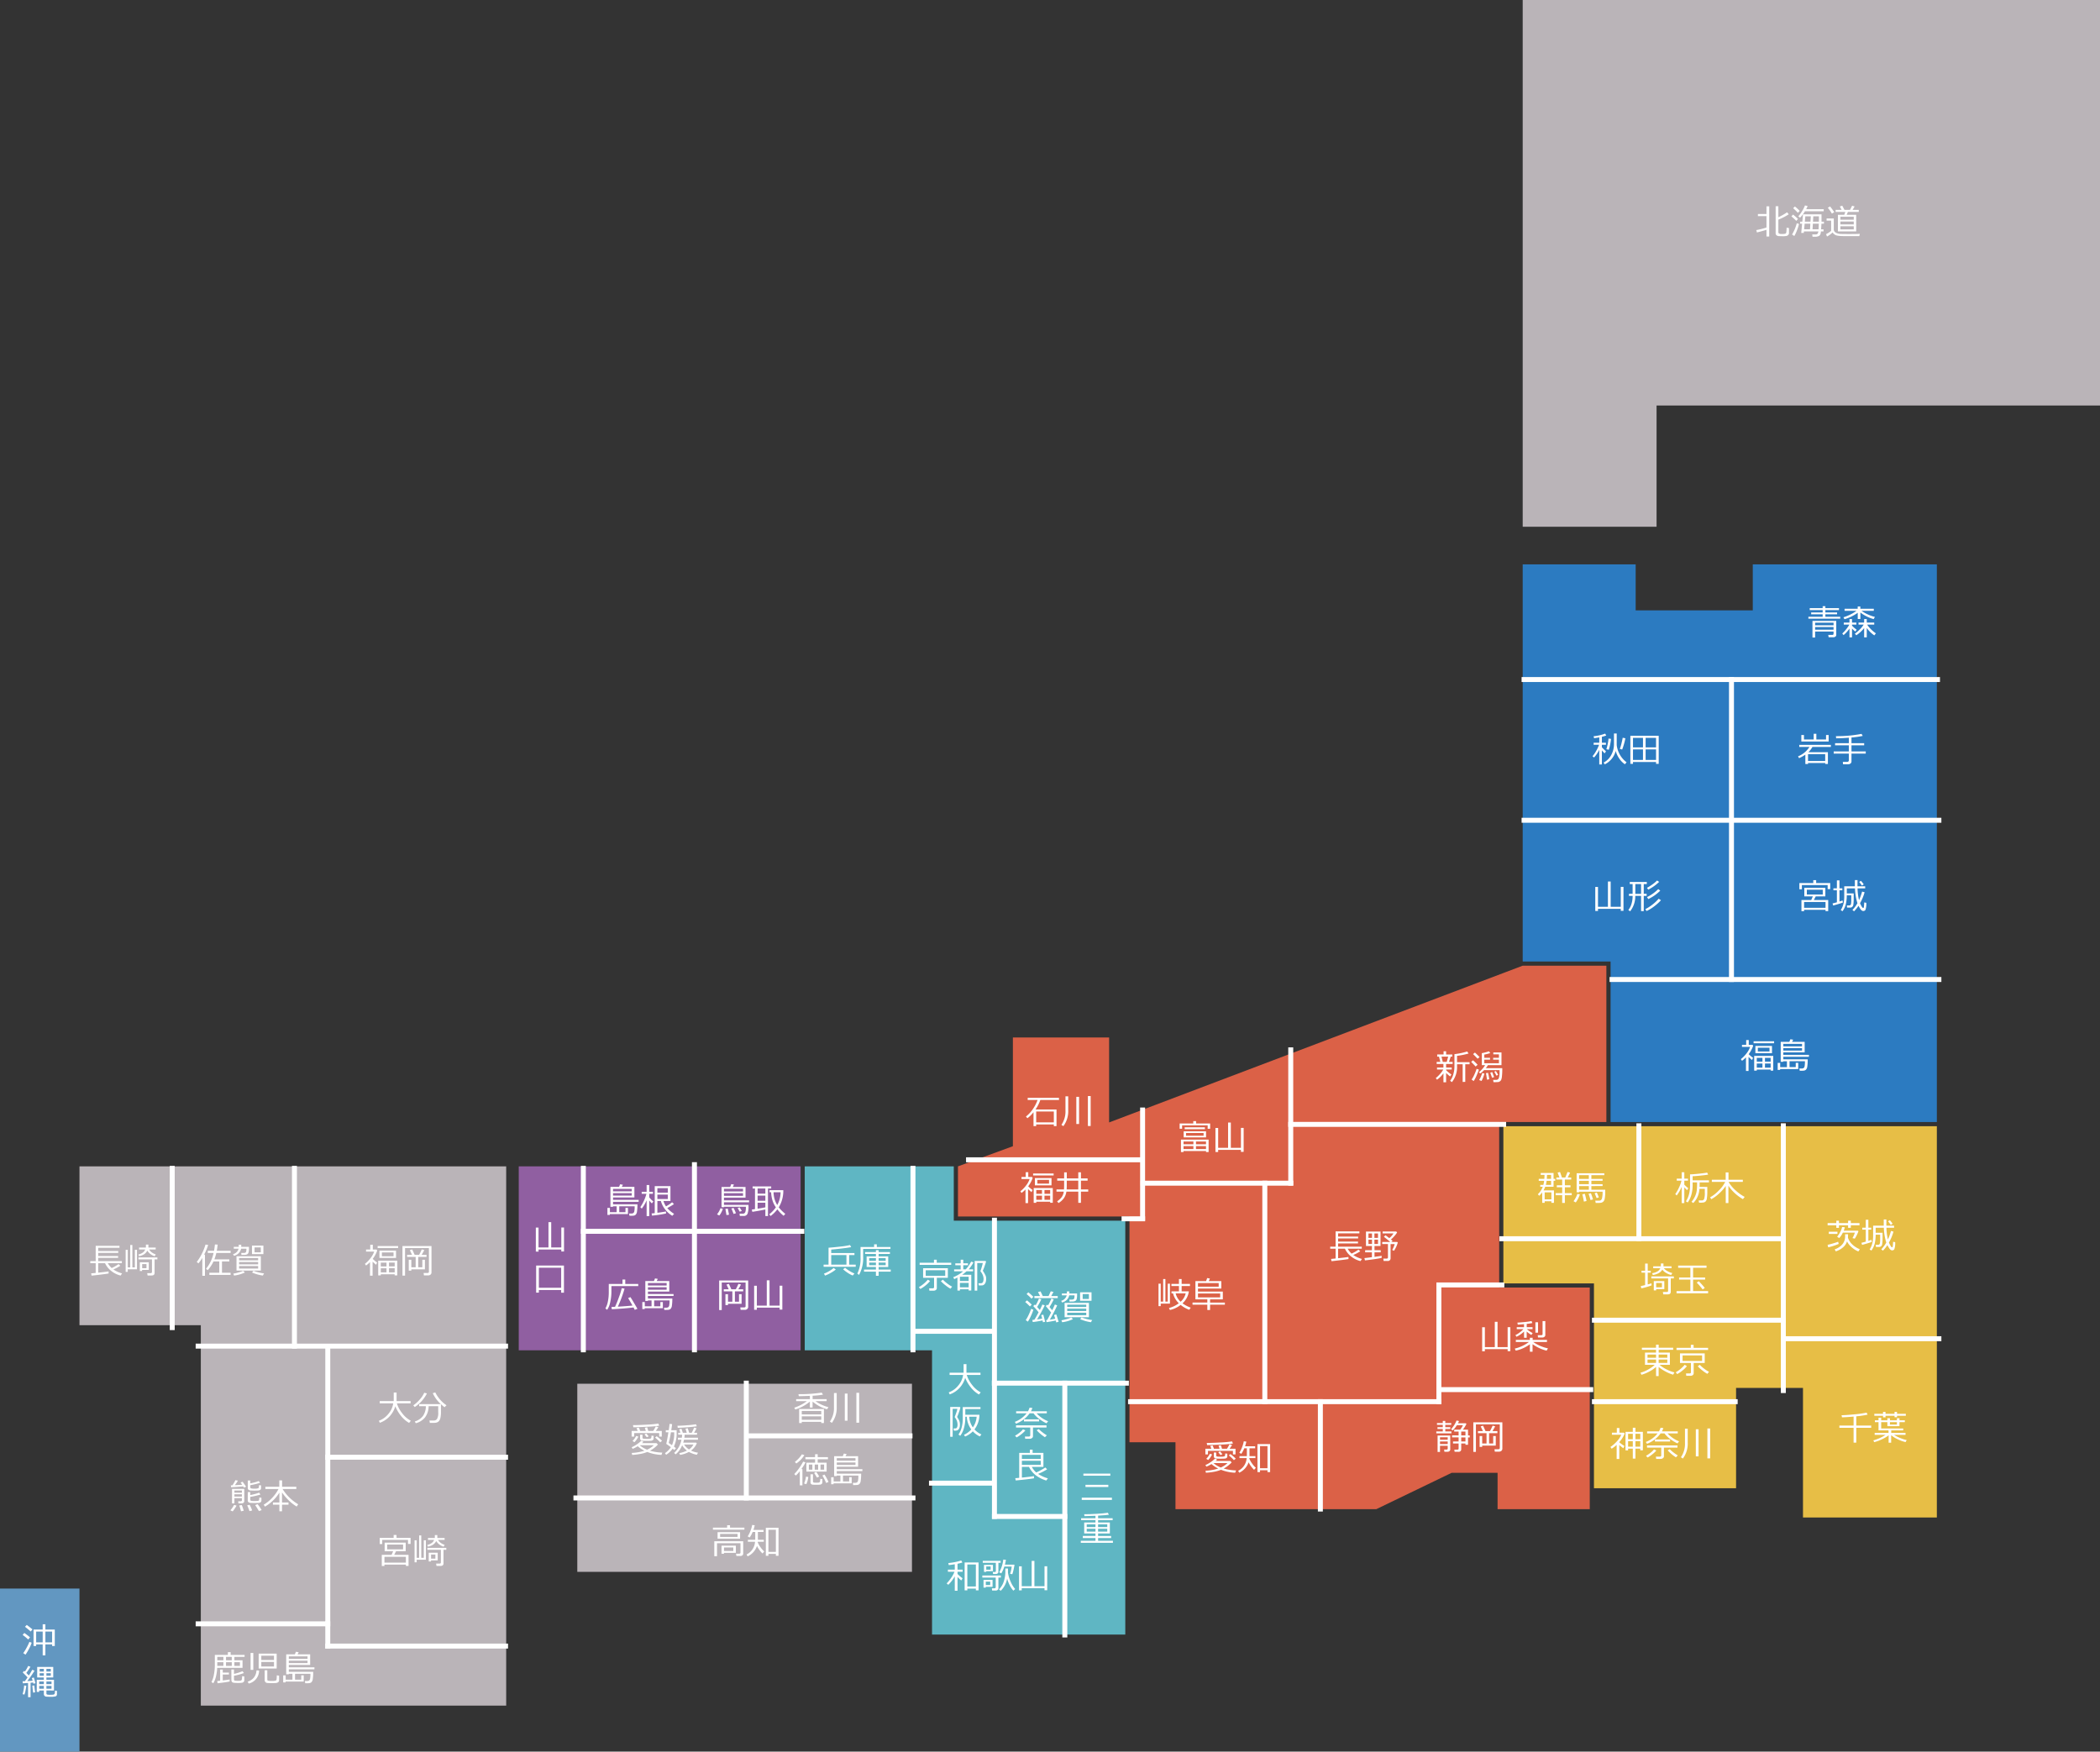 <svg xmlns="http://www.w3.org/2000/svg" xmlns:xlink="http://www.w3.org/1999/xlink" width="662.048" height="552.291" viewBox="0 0 662.048 552.291">
  <rect x="0" y="0" width="662.048" height="552.291" fill="#333333" stroke="none"/>
  <defs>
    <clipPath id="clip-path">
      <rect id="長方形_704" data-name="長方形 704" width="662.048" height="552.291" fill="none"/>
    </clipPath>
  </defs>
  <g id="グループ_1235" data-name="グループ 1235" transform="translate(0 0)">
    <rect id="長方形_701" data-name="長方形 701" width="105.508" height="59.314" transform="translate(181.999 436.298)" fill="#bab4b8"/>
    <path id="パス_2542" data-name="パス 2542" d="M63.309,417.838V537.79H159.58V367.757H25.057v50.081Z" fill="#bab4b8" fill-rule="evenodd"/>
    <rect id="長方形_702" data-name="長方形 702" width="25.057" height="51.41" transform="translate(0 500.881)" fill="#6297c1"/>
    <path id="パス_2543" data-name="パス 2543" d="M480.049,0V166.085h42.2V127.857h139.8V0Z" fill="#bab4b8"/>
    <path id="パス_2544" data-name="パス 2544" d="M610.613,177.948h-58.03v14.5H515.662v-14.5H480.049V303.166h27.7v50.615H610.613Z" fill="#2c7bc1" fill-rule="evenodd"/>
    <path id="パス_2545" data-name="パス 2545" d="M610.613,355.1H473.955v49.567h28.558v64.58h44.8v-31.63h21.1v40.855h42.2Z" fill="#e7be46" fill-rule="evenodd"/>
    <path id="パス_2546" data-name="パス 2546" d="M300.689,367.757H253.7v58h40.133v89.629h60.926v-130.5H300.689Z" fill="#5fb6c3" fill-rule="evenodd"/>
    <rect id="長方形_703" data-name="長方形 703" width="88.857" height="57.997" transform="translate(163.539 367.757)" fill="#905fa1"/>
    <path id="パス_2547" data-name="パス 2547" d="M480.049,304.483,349.659,353.91V327.125H319.325v34.281l-17.316,6.35v15.812h54.072v71.178h14.5v21.1h63.308l23.738-11.453h14.5v11.453h29.063V405.974H472.634V353.781h33.793v-49.3Z" fill="#db6147" fill-rule="evenodd"/>
    <line id="線_458" data-name="線 458" x2="130.331" transform="translate(480.482 214.26)" fill="none" stroke="#fff" stroke-linecap="square" stroke-miterlimit="10" stroke-width="1.566"/>
    <line id="線_459" data-name="線 459" x2="130.774" transform="translate(480.482 258.63)" fill="none" stroke="#fff" stroke-linecap="square" stroke-miterlimit="10" stroke-width="1.566"/>
    <line id="線_460" data-name="線 460" x2="103.047" transform="translate(508.209 308.839)" fill="none" stroke="#fff" stroke-linecap="square" stroke-miterlimit="10" stroke-width="1.566"/>
    <line id="線_461" data-name="線 461" y2="94.579" transform="translate(545.868 214.26)" fill="none" stroke="#fff" stroke-linecap="square" stroke-miterlimit="10" stroke-width="1.566"/>
    <line id="線_462" data-name="線 462" y2="83.478" transform="translate(562.216 354.968)" fill="none" stroke="#fff" stroke-linecap="square" stroke-miterlimit="10" stroke-width="1.566"/>
    <line id="線_463" data-name="線 463" x2="49.04" transform="translate(562.216 422.101)" fill="none" stroke="#fff" stroke-linecap="square" stroke-miterlimit="10" stroke-width="1.566"/>
    <line id="線_464" data-name="線 464" y2="35.606" transform="translate(516.678 354.968)" fill="none" stroke="#fff" stroke-linecap="square" stroke-miterlimit="10" stroke-width="1.566"/>
    <line id="線_465" data-name="線 465" x2="88.74" transform="translate(473.476 390.574)" fill="none" stroke="#fff" stroke-linecap="square" stroke-miterlimit="10" stroke-width="1.566"/>
    <line id="線_466" data-name="線 466" x2="59.55" transform="translate(502.666 416.262)" fill="none" stroke="#fff" stroke-linecap="square" stroke-miterlimit="10" stroke-width="1.566"/>
    <line id="線_467" data-name="線 467" x2="44.37" transform="translate(502.666 441.95)" fill="none" stroke="#fff" stroke-linecap="square" stroke-miterlimit="10" stroke-width="1.566"/>
    <line id="線_468" data-name="線 468" x1="67.117" transform="translate(406.92 354.524)" fill="none" stroke="#fff" stroke-linecap="square" stroke-miterlimit="10" stroke-width="1.566"/>
    <line id="線_469" data-name="線 469" y2="42.034" transform="translate(406.92 331.025)" fill="none" stroke="#fff" stroke-linecap="square" stroke-miterlimit="10" stroke-width="1.566"/>
    <line id="線_470" data-name="線 470" x1="46.557" transform="translate(360.363 373.06)" fill="none" stroke="#fff" stroke-linecap="square" stroke-miterlimit="10" stroke-width="1.566"/>
    <line id="線_471" data-name="線 471" y1="34.156" transform="translate(360.216 349.989)" fill="none" stroke="#fff" stroke-linecap="square" stroke-miterlimit="10" stroke-width="1.566"/>
    <line id="線_472" data-name="線 472" y2="68.891" transform="translate(398.746 373.06)" fill="none" stroke="#fff" stroke-linecap="square" stroke-miterlimit="10" stroke-width="1.566"/>
    <line id="線_473" data-name="線 473" x2="97.21" transform="translate(356.416 441.95)" fill="none" stroke="#fff" stroke-linecap="square" stroke-miterlimit="10" stroke-width="1.566"/>
    <line id="線_474" data-name="線 474" y1="35.62" transform="translate(453.626 406.33)" fill="none" stroke="#fff" stroke-linecap="square" stroke-miterlimit="10" stroke-width="1.566"/>
    <line id="線_475" data-name="線 475" x2="19.85" transform="translate(453.626 405.148)" fill="none" stroke="#fff" stroke-linecap="square" stroke-miterlimit="10" stroke-width="1.566"/>
    <line id="線_476" data-name="線 476" x2="47.873" transform="translate(453.626 438.151)" fill="none" stroke="#fff" stroke-linecap="square" stroke-miterlimit="10" stroke-width="1.566"/>
    <line id="線_477" data-name="線 477" y2="33.86" transform="translate(416.261 441.95)" fill="none" stroke="#fff" stroke-linecap="square" stroke-miterlimit="10" stroke-width="1.566"/>
    <line id="線_478" data-name="線 478" x1="5.839" transform="translate(354.377 384.292)" fill="none" stroke="#fff" stroke-linecap="square" stroke-miterlimit="10" stroke-width="1.566"/>
    <line id="線_479" data-name="線 479" y2="51.376" transform="translate(313.51 384.735)" fill="none" stroke="#fff" stroke-linecap="square" stroke-miterlimit="10" stroke-width="1.566"/>
    <line id="線_480" data-name="線 480" x2="41.591" transform="translate(313.51 436.111)" fill="none" stroke="#fff" stroke-linecap="square" stroke-miterlimit="10" stroke-width="1.566"/>
    <line id="線_481" data-name="線 481" y2="79.399" transform="translate(335.694 436.111)" fill="none" stroke="#fff" stroke-linecap="square" stroke-miterlimit="10" stroke-width="1.566"/>
    <line id="線_482" data-name="線 482" x1="22.185" transform="translate(313.509 478.146)" fill="none" stroke="#fff" stroke-linecap="square" stroke-miterlimit="10" stroke-width="1.566"/>
    <line id="線_483" data-name="線 483" y2="42.02" transform="translate(313.51 436.111)" fill="none" stroke="#fff" stroke-linecap="square" stroke-miterlimit="10" stroke-width="1.566"/>
    <line id="線_484" data-name="線 484" x1="24.333" transform="translate(288.009 419.765)" fill="none" stroke="#fff" stroke-linecap="square" stroke-miterlimit="10" stroke-width="1.566"/>
    <line id="線_485" data-name="線 485" x2="19.539" transform="translate(293.66 467.638)" fill="none" stroke="#fff" stroke-linecap="square" stroke-miterlimit="10" stroke-width="1.566"/>
    <line id="線_486" data-name="線 486" y2="57.214" transform="translate(287.821 368.389)" fill="none" stroke="#fff" stroke-linecap="square" stroke-miterlimit="10" stroke-width="1.566"/>
    <line id="線_487" data-name="線 487" x2="106.254" transform="translate(181.567 472.309)" fill="none" stroke="#fff" stroke-linecap="square" stroke-miterlimit="10" stroke-width="1.566"/>
    <line id="線_488" data-name="線 488" y2="36.197" transform="translate(235.278 436.111)" fill="none" stroke="#fff" stroke-linecap="square" stroke-miterlimit="10" stroke-width="1.566"/>
    <line id="線_489" data-name="線 489" y2="57.214" transform="translate(183.902 368.389)" fill="none" stroke="#fff" stroke-linecap="square" stroke-miterlimit="10" stroke-width="1.566"/>
    <line id="線_490" data-name="線 490" x2="68.891" transform="translate(183.902 388.238)" fill="none" stroke="#fff" stroke-linecap="square" stroke-miterlimit="10" stroke-width="1.566"/>
    <line id="線_491" data-name="線 491" y2="58.382" transform="translate(218.931 367.221)" fill="none" stroke="#fff" stroke-linecap="square" stroke-miterlimit="10" stroke-width="1.566"/>
    <line id="線_492" data-name="線 492" y2="50.208" transform="translate(54.295 368.389)" fill="none" stroke="#fff" stroke-linecap="square" stroke-miterlimit="10" stroke-width="1.566"/>
    <line id="線_493" data-name="線 493" y2="56.047" transform="translate(92.827 368.389)" fill="none" stroke="#fff" stroke-linecap="square" stroke-miterlimit="10" stroke-width="1.566"/>
    <line id="線_494" data-name="線 494" x2="96.913" transform="translate(62.469 424.436)" fill="none" stroke="#fff" stroke-linecap="square" stroke-miterlimit="10" stroke-width="1.566"/>
    <path id="パス_2548" data-name="パス 2548" d="M103.336,425.6v86.4H62.469" fill="none" stroke="#fff" stroke-linecap="square" stroke-miterlimit="10" stroke-width="1.566"/>
    <line id="線_495" data-name="線 495" x2="56.046" transform="translate(103.336 459.465)" fill="none" stroke="#fff" stroke-linecap="square" stroke-miterlimit="10" stroke-width="1.566"/>
    <line id="線_496" data-name="線 496" x2="56.046" transform="translate(103.336 519.014)" fill="none" stroke="#fff" stroke-linecap="square" stroke-miterlimit="10" stroke-width="1.566"/>
    <line id="線_497" data-name="線 497" y2="7.006" transform="translate(103.336 512.008)" fill="none" stroke="#fff" stroke-linecap="square" stroke-miterlimit="10" stroke-width="1.566"/>
    <line id="線_498" data-name="線 498" x2="51.137" transform="translate(235.752 452.731)" fill="none" stroke="#fff" stroke-linecap="square" stroke-miterlimit="10" stroke-width="1.566"/>
    <line id="線_499" data-name="線 499" x1="54.523" transform="translate(305.335 365.687)" fill="none" stroke="#fff" stroke-linecap="square" stroke-miterlimit="10" stroke-width="1.566"/>
    <g id="グループ_1234" data-name="グループ 1234">
      <g id="グループ_1233" data-name="グループ 1233" clip-path="url(#clip-path)">
        <path id="パス_2549" data-name="パス 2549" d="M553.893,73.291l-.209-.741a25.739,25.739,0,0,0,3.216-.811V68.151h-2.7v-.677h2.7V65.062h.866v9.507H556.9V72.458q-1.17.382-3.007.833m5.9-8.261h.854V68.5a18.068,18.068,0,0,0,2.75-1.568l.527.628a17.25,17.25,0,0,1-3.277,1.687V73.2a.546.546,0,0,0,.167.4,1.528,1.528,0,0,0,.929.169,3.359,3.359,0,0,0,1.117-.1.559.559,0,0,0,.275-.328,8.675,8.675,0,0,0,.1-1.544l.763.107v1.574a.826.826,0,0,1-.239.6,1.152,1.152,0,0,1-.58.322,5.971,5.971,0,0,1-1.168.078q-.445,0-1.088-.032a1.36,1.36,0,0,1-.886-.274.917.917,0,0,1-.245-.682Z" fill="#fff"/>
        <path id="パス_2550" data-name="パス 2550" d="M566.295,69.644a19.364,19.364,0,0,0-1.537-1.423l.527-.564a19.149,19.149,0,0,1,1.547,1.37Zm-.618,4.77-.714-.473A13.252,13.252,0,0,0,566.45,70.4l.709.215a15.546,15.546,0,0,1-.637,2,11.565,11.565,0,0,1-.845,1.8m1.122-7.305a14,14,0,0,0-1.492-1.461l.552-.548a17.064,17.064,0,0,1,1.526,1.391Zm.687,1.525-.542-.44a9.784,9.784,0,0,0,1.19-1.638,9.012,9.012,0,0,0,.9-1.783l.828.182a6.427,6.427,0,0,1-.451,1h5.537v.65h-5.914a11.08,11.08,0,0,1-1.547,2.03m6.629,3.669h.773v.66h-.822l-.006.092a2.532,2.532,0,0,1-.15.755,1.33,1.33,0,0,1-.335.52,2.614,2.614,0,0,1-1.185.32h-.966l-.1-.741h1.187a.623.623,0,0,0,.486-.207,1.414,1.414,0,0,0,.255-.739h-4.544l-.043.473h-.806l.274-2.906H567.5V69.9h.7l.221-2.32h5.833v1.745c0,.129,0,.321-.005.575h.768v.628h-.79q-.027.688-.107,1.773m-5.35,0h1.853l.112-1.773h-1.8Zm2.111-4.109h-1.73L568.99,69.9h1.778Zm.537,4.109h1.895c.034-.433.06-1.024.082-1.773h-1.87Zm2-2.4.011-.451q.011-.456,0-1.257H571.66l-.1,1.708Z" fill="#fff"/>
        <path id="パス_2551" data-name="パス 2551" d="M586.178,74.446l-3.008.01q-2.356,0-2.924-.04a9.461,9.461,0,0,1-1.125-.147,2.228,2.228,0,0,1-1.37-.978,8.717,8.717,0,0,1-1.762,1.289l-.311-.752a6.625,6.625,0,0,0,.862-.486,4.713,4.713,0,0,0,.743-.556V69.553h-1.427v-.661h2.265v3.454a1.028,1.028,0,0,0,.282.722,1.962,1.962,0,0,0,.79.486,4.152,4.152,0,0,0,1.247.21q.738.027,2.472.027,2.551,0,3.422-.065Zm-8.658-7.09a11.774,11.774,0,0,0-1.284-1.842l.72-.425q.747.947,1.311,1.816Zm1.9,5.607V67.727h2.009l.322-.9H578.7v-.656h1.9q-.381-.72-.58-1.063l.762-.247q.274.483.7,1.31h1.75l.662-1.3.795.226-.64,1.074H586v.656h-3.427l-.4.9h3.013v5.236Zm5-4.619H580.2v.929h4.216ZM580.2,70.767h4.216v-.924H580.2Zm0,1.557h4.216v-.988H580.2Z" fill="#fff"/>
        <path id="パス_2552" data-name="パス 2552" d="M570.113,195.07v-.607h4.5v-.774h-3.625V193.1h3.625v-.741h-4.082v-.618h4.082v-.618h.854v.618h4.287v.618h-4.287v.741h3.69v.585h-3.69v.774h4.689v.607Zm7.933,4.06h-5.811v1.886H571.4v-5.253h7.5v4.431a.634.634,0,0,1-.276.537,1.035,1.035,0,0,1-.631.2h-1.5l-.113-.741h1.235q.435,0,.435-.392Zm0-2.793h-5.81v.806h5.81Zm-5.811,2.208h5.81v-.838h-5.81Z" fill="#fff"/>
        <path id="パス_2553" data-name="パス 2553" d="M581.2,200.253l-.4-.515a9.851,9.851,0,0,0,1.214-1.311,9.314,9.314,0,0,0,1.005-1.488h-1.747V196.3h1.8v-1.112h.8V196.3h1.369v.639h-1.369v.328a9.309,9.309,0,0,0,1.461,1.289l-.44.564a6.692,6.692,0,0,1-1.021-.956v2.8h-.8V198.18a9.775,9.775,0,0,1-1.875,2.073m.291-5.016-.312-.607a13.81,13.81,0,0,0,2.3-.935,11.753,11.753,0,0,0,1.808-1.106h-3.76v-.639h4.136v-.72h.833v.72h4.242v.639H586.86a10.953,10.953,0,0,0,2.031,1.155,11.821,11.821,0,0,0,2.2.773l-.4.687a11.733,11.733,0,0,1-4.184-2.089v2.052h-.833v-1.96a13.784,13.784,0,0,1-4.173,2.03m3.717,5.07-.451-.526a8.98,8.98,0,0,0,1.512-1.287,8.418,8.418,0,0,0,1.269-1.555h-1.627V196.3h1.773v-1.112h.821V196.3h2.358v.639h-2.234a7.78,7.78,0,0,0,1.053,1.314,10.763,10.763,0,0,0,1.708,1.447l-.505.639a9.452,9.452,0,0,1-2.38-2.336v2.965h-.821v-2.944a10.313,10.313,0,0,1-2.476,2.283" fill="#fff"/>
        <path id="パス_2554" data-name="パス 2554" d="M502.538,238.846l-.482-.4a9.734,9.734,0,0,0,1.14-1.66,11,11,0,0,0,.927-1.966h-1.708v-.628h1.772v-1.7q-.859.166-1.637.274l-.146-.629a14.167,14.167,0,0,0,3.648-.827l.337.612a13.569,13.569,0,0,1-1.38.393v1.874h1.279v.628h-1.279v.795a13.427,13.427,0,0,0,1.3,1.273l-.414.65a7.332,7.332,0,0,1-.886-.95v4.452h-.822v-4.614a10.287,10.287,0,0,1-1.649,2.423M505.917,241l-.35-.57a5.62,5.62,0,0,0,2.4-2.4,7.076,7.076,0,0,0,.857-3.392v-3.367h.864v3.389c0,.093,0,.177-.005.252a8.026,8.026,0,0,0,1.149,3.29,7.754,7.754,0,0,0,1.961,2.146l-.527.628a6.768,6.768,0,0,1-1.8-1.84,7.864,7.864,0,0,1-1.1-2.355,6.428,6.428,0,0,1-1.4,2.645A6.349,6.349,0,0,1,505.917,241m1.278-4.587-.773-.194a15.342,15.342,0,0,0,.682-3.351l.789.1a17.52,17.52,0,0,1-.7,3.443m4.216-.081-.735-.2a14.414,14.414,0,0,0,.491-1.632q.287-1.128.406-1.88l.848.155a20.652,20.652,0,0,1-1.01,3.556" fill="#fff"/>
        <path id="パス_2555" data-name="パス 2555" d="M522.089,240.269h-7.272v.58h-.828V232h8.938v8.851h-.838Zm-4.119-7.621h-3.152v3h3.152Zm-3.153,6.955h3.152v-3.309h-3.152Zm7.272-6.955H518.8v3h3.287ZM518.8,239.6h3.287v-3.309H518.8Z" fill="#fff"/>
        <path id="パス_2556" data-name="パス 2556" d="M569.16,237.943a12.048,12.048,0,0,1-1.986,1.107l-.322-.575a7.489,7.489,0,0,0,3.6-2.97h-3.217v-.639H577.2v.639h-5.81a7.624,7.624,0,0,1-1.258,1.66h6.135v3.711h-.844v-.29H570v.317h-.844Zm-1.267-4.146v-2.052h.828v1.424h3.066v-1.8h.838v1.8h3.057v-1.424h.816V233.8ZM570,239.936h5.414v-2.143H570Z" fill="#fff"/>
        <path id="パス_2557" data-name="パス 2557" d="M578.093,237.61v-.682h4.77V235h-4.335v-.666h4.335V232.61q-2.256.177-3.986.177l-.086-.672a40.828,40.828,0,0,0,8.078-.719l.381.639a27.949,27.949,0,0,1-3.55.5v1.794h4V235h-4v1.928h4.5v.682h-4.5v2.481a.781.781,0,0,1-.308.64,1.142,1.142,0,0,1-.734.247h-1.605l-.086-.752h1.4a.529.529,0,0,0,.336-.126.365.365,0,0,0,.159-.288v-2.2Z" fill="#fff"/>
        <path id="パス_2558" data-name="パス 2558" d="M502.931,287.231v-7.572h.853v6.261h3.132v-7.975h.865v7.975h3.185v-6.283h.854v7.551h-.854v-.628h-7.182v.671Z" fill="#fff"/>
        <path id="パス_2559" data-name="パス 2559" d="M513.92,287.333l-.575-.413a5.138,5.138,0,0,0,.884-1.56,8.44,8.44,0,0,0,.475-2.882h-1.166v-.649H514.7V278.75H513.8v-.66h5.377v.66h-.967v3.079h.918v.649h-.918v4.791h-.844v-4.791h-1.826a7.681,7.681,0,0,1-1.616,4.855m1.628-5.5h1.814v-3.078h-1.814Zm3.545,5.418-.371-.6a13.576,13.576,0,0,0,2.414-1.584,11.539,11.539,0,0,0,1.769-1.7l.731.484a15.767,15.767,0,0,1-2.158,1.942,12.672,12.672,0,0,1-2.385,1.457m.537-6.746-.414-.558a16.118,16.118,0,0,0,1.725-1.091,9.973,9.973,0,0,0,1.46-1.225l.661.43a14.14,14.14,0,0,1-3.432,2.444m0,2.976-.393-.629a12.736,12.736,0,0,0,3.535-2.514l.639.485a13.394,13.394,0,0,1-3.781,2.658" fill="#fff"/>
        <path id="パス_2560" data-name="パス 2560" d="M576.191,280.334v-1.268H568.06v1.317h-.79v-1.945h4.388v-.919h.908v.919H577v1.9Zm-.671,6.531h-6.756v.425h-.838v-3.513h3.088l.505-1.144h-2.686v-2.7h6.628v2.7h-3.035l-.585,1.144h4.522v3.5h-.843Zm-6.756-.628h6.756v-1.831h-6.756Zm5.881-5.7h-5.017v1.514h5.017Z" fill="#fff"/>
        <path id="パス_2561" data-name="パス 2561" d="M577.937,285.518l-.205-.66q.741-.183,1.37-.361v-3.781H578v-.628H579.1v-2.5h.812v2.5h.907v.628h-.907v3.54c.389-.122.714-.231.971-.328l.113.639q-.585.258-3.061.951m4.377.65-.07-.672h.7a.661.661,0,0,0,.408-.115.715.715,0,0,0,.212-.449,7.116,7.116,0,0,0,.067-1.1q0-.762.005-1.535h-1.413a12.862,12.862,0,0,1-.263,2.618,6.438,6.438,0,0,1-1.084,2.393l-.559-.344a6.2,6.2,0,0,0,.586-1.149,7.732,7.732,0,0,0,.378-1.354,11.843,11.843,0,0,0,.137-2.068v-2.938h3.352V277.5h.832l-.011,1.575v.386h2.433v.651h-2.411a17.815,17.815,0,0,0,.468,3.716,19.307,19.307,0,0,0,.966-2.707l.79.215a14.882,14.882,0,0,1-1.44,3.448,7.315,7.315,0,0,0,.419.857,2.9,2.9,0,0,0,.352.526.319.319,0,0,0,.217.116c.122,0,.2-.122.234-.363s.069-.7.1-1.378l.651.113a5.71,5.71,0,0,1-.269,2.237.777.777,0,0,1-.628.357h-.027a.889.889,0,0,1-.441-.124,1.989,1.989,0,0,1-.542-.595,7.588,7.588,0,0,1-.549-.935,11.037,11.037,0,0,1-1.4,1.745L584,286.92a10.51,10.51,0,0,0,1.573-2.138,17.344,17.344,0,0,1-.763-4.672h-2.584v1.584H584.4v1.794c0,.389-.02.778-.051,1.163a5.523,5.523,0,0,1-.1.789.987.987,0,0,1-.519.636.9.9,0,0,1-.405.092Zm4.668-6.945a14.266,14.266,0,0,0-.854-1.145l.558-.348a8.982,8.982,0,0,1,.876,1.112Z" fill="#fff"/>
        <path id="パス_2562" data-name="パス 2562" d="M550.44,337.684v-4.3a8.538,8.538,0,0,1-1.256,1.09l-.36-.526a9.586,9.586,0,0,0,1.8-1.832,6.774,6.774,0,0,0,1.12-2.03h-2.562v-.649h1.326v-1.5h.806v1.5H552.5l.209.305a9.471,9.471,0,0,1-1.418,2.638,10.1,10.1,0,0,0,1.386,1.154l-.327.7q-.362-.3-1.1-.971v4.421Zm2.4-9.352h6.467v.617h-6.467Zm5.376,8.9H553.84v.349h-.817v-4.645h6.011v4.645h-.816Zm-4.813-7.45h5.237v2.3h-5.237Zm2.23,3.771H553.84v1.2h1.795Zm-1.795,3.083h1.795v-1.3H553.84Zm4.017-6.284h-3.679v1.192h3.679Zm.361,3.2h-1.794v1.2h1.794Zm-1.794,3.083h1.794v-1.3h-1.794Z" fill="#fff"/>
        <path id="パス_2563" data-name="パス 2563" d="M561.2,337.076v.269h-.763v-2.208h.785v1.338h2.131v-1.854h-1.143v.156h-.821V328.5h2.722l.338-.827.876.155-.36.672h3.974v3.324h-6.729v.774h8.078v.607h-8.078v.806H569.9a14.662,14.662,0,0,1-.131,2.223,1.713,1.713,0,0,1-.433,1.056,1.275,1.275,0,0,1-.629.282,11.713,11.713,0,0,1-1.262.043h-.058l-.114-.709h.694a1.255,1.255,0,0,0,.628-.142.912.912,0,0,0,.339-.664,6.775,6.775,0,0,0,.09-1.149v-.334h-4.85v1.854h1.955v-1.348h.785v1.949Zm1.01-7.154h5.9v-.789h-5.9Zm5.9.558h-5.9v.773h5.9Z" fill="#fff"/>
        <path id="パス_2564" data-name="パス 2564" d="M489.094,378.765h-2.121v.5H486.2v-3.309a7.361,7.361,0,0,1-.957,1.074l-.414-.488a6,6,0,0,0,1.543-2.358h-.79V373.6h.977a9.421,9.421,0,0,0,.247-1.289h-1.7v-.608h1.762c.028-.326.047-.744.059-1.257h-1.2v-.6h4.049v1.853h.527v.608h-.527v1.874h-2.621a7.02,7.02,0,0,1-.553,1.155h3.3v3.915h-.806Zm-2.121-.606h2.121v-2.2h-2.121Zm.606-5.844a8.277,8.277,0,0,1-.236,1.289H489v-1.289Zm.125-1.865c-.022.566-.043.986-.065,1.257H489V370.45Zm2.733,6.4v-.65h2.058v-1.854h-1.7v-.617h1.7v-1.816h-1.843v-.639h.988l-.585-1.552.762-.188.607,1.74h1.053l.709-1.75.806.215-.752,1.535h1.1v.639h-2v1.816h1.774v.617h-1.774V376.2h2.17v.65h-2.17V379.3h-.847v-2.454Z" fill="#fff"/>
        <path id="パス_2565" data-name="パス 2565" d="M496.77,379.13l-.694-.391a8.228,8.228,0,0,0,1.209-2.311l.789.167a8.654,8.654,0,0,1-1.3,2.535m6.283.155-.134-.713h1.144a.9.9,0,0,0,.972-.712,7.57,7.57,0,0,0,.194-1.914v-.206h-7.391v.206h-.789V369.93h8.723v.606H501.7v1.182h3.535v.591H501.7v1.068h3.535v.592H501.7v1.16h4.368v.848a9.985,9.985,0,0,1-.157,1.89,1.642,1.642,0,0,1-.5,1.048,1.736,1.736,0,0,1-.623.309,6.106,6.106,0,0,1-1.1.061Zm-5.215-7.567H500.9v-1.182h-3.062Zm0,1.659H500.9v-1.068h-3.062Zm0,1.752H500.9v-1.16h-3.062Zm1.488,3.743a18.054,18.054,0,0,0-.489-2.288l.795-.178q.329,1.15.537,2.278Zm2.089-.494a16.586,16.586,0,0,0-.618-1.96l.742-.193a20.5,20.5,0,0,1,.671,1.955Zm1.929-.618c-.137-.368-.343-.881-.618-1.535l.677-.21a12.4,12.4,0,0,1,.638,1.525Z" fill="#fff"/>
        <path id="パス_2566" data-name="パス 2566" d="M528.6,376.943l-.451-.445a11.654,11.654,0,0,0,1.182-2.087,10.193,10.193,0,0,0,.773-2.145h-1.493v-.639h1.557v-2.01H531v2.01h1.155v.639H531v1.257a13.014,13.014,0,0,0,1.257,1.143l-.392.607q-.328-.306-.865-.9v4.968h-.833v-5.124a12.556,12.556,0,0,1-1.568,2.722m7.213-2.733v.032h2.434v1.5a14.26,14.26,0,0,1-.119,1.987,1.854,1.854,0,0,1-.378,1.061,1.651,1.651,0,0,1-.538.333,6.437,6.437,0,0,1-1.576.072l-.112-.692h1.019a.721.721,0,0,0,.709-.468,6.072,6.072,0,0,0,.21-2.035V374.85h-1.686a7.377,7.377,0,0,1-.574,2.429,6.191,6.191,0,0,1-1.387,2.033l-.547-.38a7.158,7.158,0,0,0,1.157-1.827,6.5,6.5,0,0,0,.51-1.826,21.162,21.162,0,0,0,.083-2.47h-1.4v.816a10.714,10.714,0,0,1-.441,3.249,7.746,7.746,0,0,1-1.1,2.272l-.58-.371a7.092,7.092,0,0,0,.969-2.18,10.382,10.382,0,0,0,.341-2.724v-3.6h.06q.848,0,2.68-.191t2.648-.352l.327.629q-.67.133-2.462.32t-2.441.184v1.306h5.145v.64h-2.937v.751Z" fill="#fff"/>
        <path id="パス_2567" data-name="パス 2567" d="M539.517,378.115l-.4-.586a11.4,11.4,0,0,0,2.715-2.127,9.965,9.965,0,0,0,2.054-2.744h-4.211v-.683h4.366v-2.309h.886v2.309h4.524v.683h-4.5a10.847,10.847,0,0,0,2.355,2.8,13.436,13.436,0,0,0,2.721,1.926l-.559.709a13.962,13.962,0,0,1-2.645-1.969,12.787,12.787,0,0,1-1.921-2.254v5.452h-.843v-5.388a13.264,13.264,0,0,1-2.124,2.412,12.437,12.437,0,0,1-2.42,1.768" fill="#fff"/>
        <path id="パス_2568" data-name="パス 2568" d="M579.673,392.213a19.627,19.627,0,0,1-3.3,1.074l-.208-.779a28.451,28.451,0,0,0,3.33-.977Zm6.558-5.877h-2.739v.79h-.86v-.79h-2.879v.816h-.837v-.816h-2.74v-.682h2.74v-.767h.837v.767h2.879v-.767h.86v.767h2.739Zm-6.956,2.719h-2.723v-.693h2.723Zm3.347.1a9.99,9.99,0,0,1-.043,1.058,5.022,5.022,0,0,0,1.332,2.121,6.17,6.17,0,0,0,1.229.951,7.7,7.7,0,0,0,1.188.613l-.462.692a7.4,7.4,0,0,1-2.4-1.6A4.926,4.926,0,0,1,582.3,391.4a4.082,4.082,0,0,1-1.234,1.869,6.407,6.407,0,0,1-2.321,1.289l-.328-.64a5.766,5.766,0,0,0,2.069-1.22,3.818,3.818,0,0,0,1.208-2.776v-.768Zm-1.021-2.186-.011.037a8.231,8.231,0,0,1-.339,1.037h4.475l.172.166a11.543,11.543,0,0,1-1.154,2.342l-.737-.172a7.323,7.323,0,0,0,.758-1.728h-3.787a6.321,6.321,0,0,1-1.139,1.707l-.66-.4a9.159,9.159,0,0,0,1.047-1.649,5.67,5.67,0,0,0,.516-1.435Z" fill="#fff"/>
        <path id="パス_2569" data-name="パス 2569" d="M587.042,392.519l-.205-.661q.741-.182,1.37-.36v-3.781H587.1v-.629h1.106v-2.5h.812v2.5h.907v.629h-.907v3.539c.389-.121.714-.23.971-.327l.113.64q-.585.258-3.061.95m4.377.649-.07-.671h.7a.653.653,0,0,0,.408-.115.714.714,0,0,0,.212-.448,7.012,7.012,0,0,0,.067-1.1q0-.764.005-1.537h-1.413a12.933,12.933,0,0,1-.262,2.619,6.465,6.465,0,0,1-1.085,2.393l-.559-.344a6.265,6.265,0,0,0,.586-1.149,7.689,7.689,0,0,0,.378-1.354,11.835,11.835,0,0,0,.138-2.067V386.46h3.351V384.5h.832l-.011,1.574v.386h2.433v.65h-2.411a17.811,17.811,0,0,0,.468,3.717,19.25,19.25,0,0,0,.966-2.708l.79.215a14.891,14.891,0,0,1-1.44,3.45,7.379,7.379,0,0,0,.419.856,2.907,2.907,0,0,0,.352.526.324.324,0,0,0,.217.116q.183,0,.234-.363t.1-1.378l.651.114a5.7,5.7,0,0,1-.269,2.236.777.777,0,0,1-.628.357h-.027a.9.9,0,0,1-.441-.123,2,2,0,0,1-.542-.6,7.574,7.574,0,0,1-.548-.935,11.013,11.013,0,0,1-1.4,1.746l-.525-.42a10.491,10.491,0,0,0,1.573-2.136,17.361,17.361,0,0,1-.763-4.674h-2.584V388.7H593.5v1.794c0,.39-.02.777-.051,1.163a5.563,5.563,0,0,1-.1.789.964.964,0,0,1-.194.379,1.02,1.02,0,0,1-.325.258.9.9,0,0,1-.4.09Zm4.668-6.944a14.256,14.256,0,0,0-.854-1.144l.558-.349a9.121,9.121,0,0,1,.876,1.111Z" fill="#fff"/>
        <path id="パス_2570" data-name="パス 2570" d="M584.365,454.865v-4.678h-4.479v-.7h4.479v-2.83q-2.164.193-3.658.23l-.134-.654q1.7-.05,4.232-.3a29.7,29.7,0,0,0,3.664-.527l.316.64a30.643,30.643,0,0,1-3.571.526v2.916h4.705v.7h-4.705v4.678Z" fill="#fff"/>
        <path id="パス_2571" data-name="パス 2571" d="M590.875,454.709l-.29-.547a13.694,13.694,0,0,0,3.856-1.74H591.01V451.8h4.377l-.011-.795h-3.153v-2.6h-1.144v-.585h1.144v-.8h.843v.8h1.95v-.64h.811v.64h2.2v-.64h.807v.64h1.686v.585H598.83v1.268h-3.814v-1.268h-1.95V450.4h6.946v.607h-3.781v.795h4.511v.618h-3.636a13.289,13.289,0,0,0,4,1.648l-.355.629a11.727,11.727,0,0,1-2.565-.927,8.6,8.6,0,0,1-1.978-1.254v2.369H595.4l.021-2.331a10.737,10.737,0,0,1-2.081,1.246,12.522,12.522,0,0,1-2.463.907m7.182-8.314v.462h-.786v-.462h-2.835v.505h-.79v-.505H590.9v-.618h2.744v-.6h.79v.6h2.835v-.6h.786v.6h2.781v.618Zm-.034,2.019h-2.2v.764h2.2Z" fill="#fff"/>
        <path id="パス_2572" data-name="パス 2572" d="M453.039,340.425l-.4-.494a9.689,9.689,0,0,0,1.291-1.241,7.743,7.743,0,0,0,1.078-1.461h-1.972V336.6h2.019v-1.122h-2.131v-.661h1.155l-.425-1.66h-.563v-.677H455.1v-1.01h.807v1.01h1.965v.677h-.51l-.553,1.66h1.155v.661H455.9V336.6h1.774v.628H455.9v.188a9.136,9.136,0,0,0,1.671,1.359l-.391.639a11.608,11.608,0,0,1-1.28-1.106v2.937h-.838v-2.83a8.358,8.358,0,0,1-2.019,2.009m1.408-7.267.4,1.66H456.1l.452-1.66Zm6.67,7.976v-5.575h-1.772v.526a7.623,7.623,0,0,1-1.617,5.113l-.564-.434a5.622,5.622,0,0,0,1-2,9.066,9.066,0,0,0,.359-2.569v-3.818a21.936,21.936,0,0,0,4.029-.838l.424.639a22.922,22.922,0,0,1-3.631.73V334.9H463.3v.655h-1.359v5.575Z" fill="#fff"/>
        <path id="パス_2573" data-name="パス 2573" d="M465.2,336.283q-.333-.4-1.4-1.466l.58-.5a15.676,15.676,0,0,1,1.451,1.412Zm-.6,4.582-.66-.483a8.684,8.684,0,0,0,.856-1.53,16.189,16.189,0,0,0,.722-1.848l.721.258q-.232.723-.737,1.869a11.812,11.812,0,0,1-.9,1.734m1.225-7.047q-.281-.321-1.418-1.461l.574-.483q.521.451,1.472,1.429Zm.827,4.668-.392-.429a8.443,8.443,0,0,0,1.939-2.208h-1.042v-3.782a15.607,15.607,0,0,0,2.245-.585l.424.553a11.182,11.182,0,0,1-1.885.467v1.037h1.809v.569h-1.809v1.144h4.614v-1.144h-1.826v-.569h1.826v-1.1h-1.773v-.6h2.578v4.007h-4.291a6.767,6.767,0,0,1-.651.95h5.19v.242a20.716,20.716,0,0,1-.1,2.253,4.275,4.275,0,0,1-.244,1.187,1.161,1.161,0,0,1-.408.47,1.4,1.4,0,0,1-.485.215,13.875,13.875,0,0,1-1.535.043l-.107-.725h.982a.812.812,0,0,0,.817-.58,5.789,5.789,0,0,0,.22-1.881v-.6h-4.883a7.349,7.349,0,0,1-1.213,1.058m.419,2.352-.742-.289a9.549,9.549,0,0,0,.941-2.2l.709.134a10.137,10.137,0,0,1-.908,2.352m1.724-.392q-.237-1.583-.334-2.062l.651-.112a16.706,16.706,0,0,1,.4,2.029Zm1.6-.618-.575-1.6.618-.184c.165.42.363.947.6,1.585Zm1.37-.66q-.231-.489-.678-1.257l.516-.188q.29.468.709,1.187Z" fill="#fff"/>
        <path id="パス_2574" data-name="パス 2574" d="M419.771,397.651l-.136-.709,1.429-.134v-3.084h-1.7v-.638h1.7v-4.819h7.5v.608h-6.709v1.031h6.317v.586h-6.317v.976h6.274v.592h-6.274v1.026h7.46v.638h-4.447a6.463,6.463,0,0,0,1.23,1.542,12.614,12.614,0,0,0,2.177-1.251l.557.526a14.009,14.009,0,0,1-2.2,1.166,9.031,9.031,0,0,0,2.739,1.246l-.451.677a7.63,7.63,0,0,1-2.937-1.435,6.678,6.678,0,0,1-1.978-2.471h-2.153v3q2.487-.262,3.265-.4l.011.661q-.558.1-2.492.344t-2.872.322" fill="#fff"/>
        <path id="パス_2575" data-name="パス 2575" d="M432.511,396.4v-1.532h-2.133v-.676h2.133v-1.322h-1.875v-4.554h4.592v4.554h-1.9v1.322h1.96v.676h-1.96v1.424q1.617-.221,2.251-.339v.666q-1.451.339-5.258.785l-.172-.731q.579-.044,2.358-.273m-1.091-6.1h1.122v-1.38H431.42Zm1.122.58H431.42v1.358h1.122Zm.764-.58h1.133v-1.38h-1.133Zm1.133.58h-1.133v1.358h1.133Zm3.029,6.708h-1.257l-.107-.752h1.031q.435,0,.435-.381v-4.205h-1.8v-.661h2.514q-.516-.472-2.008-1.638l.525-.463q.372.258,1.194.9a5.627,5.627,0,0,0,1.31-1.483h-3.422V388.3h4.3l.279.29a7.411,7.411,0,0,1-.83,1.112,9.49,9.49,0,0,1-1.119,1.112c.25.207.426.359.525.457l-.445.327h1.891l.193.177a9.51,9.51,0,0,1-1.192,2.6l-.58-.258a8.321,8.321,0,0,0,.795-1.853h-1.3v4.5a.785.785,0,0,1-.255.6.944.944,0,0,1-.669.236" fill="#fff"/>
        <path id="パス_2576" data-name="パス 2576" d="M380.734,355.9v-1.08h-8.067v1.08h-.773v-1.66h4.3v-.752h.886v.752h4.432v1.66Zm-.526,7.025h-7.09v.322h-.811v-3.927h8.718v3.927h-.817Zm-3.975-3.008h-3.115v.876h3.115Zm-3.115,2.39h3.115v-.934h-3.115Zm.043-5.6h7.058v1.918h-7.058Zm.322-1.257h6.376v.585h-6.376Zm5.962,1.783h-5.532v.864h5.532Zm.763,2.686h-3.163v.876h3.163Zm-3.163,2.39h3.163v-.934h-3.163Z" fill="#fff"/>
        <path id="パス_2577" data-name="パス 2577" d="M383.184,363.227v-7.572h.853v6.261h3.132v-7.975h.865v7.975h3.185v-6.283h.854v7.551h-.854v-.628h-7.182v.671Z" fill="#fff"/>
        <path id="パス_2578" data-name="パス 2578" d="M332.232,354.546h-5.564v.515h-.843v-4.382a9.447,9.447,0,0,1-1.929,1.9l-.451-.531a10.442,10.442,0,0,0,2.259-2.468,12.319,12.319,0,0,0,1.4-2.759h-3.115v-.67h9.85l.027.67h-5.892a12.543,12.543,0,0,1-1.515,3h6.618v5.247h-.849Zm-5.564-.661h5.564v-3.432h-5.564Z" fill="#fff"/>
        <path id="パス_2579" data-name="パス 2579" d="M335.24,355.083l-.618-.419a7.4,7.4,0,0,0,1.279-4.5v-4.49h.864v4.367a7.874,7.874,0,0,1-1.525,5.038m4.082-9.238h.864V354.4h-.864Zm3.647-.247h.875v9.438h-.875Z" fill="#fff"/>
        <path id="パス_2580" data-name="パス 2580" d="M323.3,379.35v-4.3a8.44,8.44,0,0,1-1.257,1.091l-.359-.528a9.55,9.55,0,0,0,1.8-1.831,6.775,6.775,0,0,0,1.12-2.03h-2.563v-.65h1.327v-1.5h.806v1.5h1.182l.209.306a9.427,9.427,0,0,1-1.418,2.637,10.043,10.043,0,0,0,1.386,1.155l-.328.7q-.36-.3-1.1-.972v4.42Zm2.4-9.351h6.467v.618h-6.467Zm5.376,8.9H326.7v.35h-.817V374.6H331.9v4.646h-.816Zm-4.813-7.449h5.237v2.3h-5.237Zm2.23,3.771H326.7v1.2H328.5ZM326.7,378.3H328.5V377H326.7Zm4.017-6.284h-3.679v1.192h3.679Zm.361,3.2h-1.794v1.2h1.794Zm-1.794,3.083h1.794V377h-1.794Z" fill="#fff"/>
        <path id="パス_2581" data-name="パス 2581" d="M333.708,379.323l-.435-.547a5.827,5.827,0,0,0,1.418-1.3,3.842,3.842,0,0,0,.677-1.748h-2.3v-.688h2.374q.037-.526.038-1.713v-1.069H333.3v-.692h2.186v-1.918h.832v1.918h3.625v-1.934h.838v1.934h2.1v.692h-2.1v2.782h2.294v.688h-2.294v3.523h-.838v-3.523H336.19a4.652,4.652,0,0,1-.83,2.121,5.709,5.709,0,0,1-1.652,1.477m2.6-7.068v1.327q0,.908-.043,1.455h3.668v-2.782Z" fill="#fff"/>
        <path id="パス_2582" data-name="パス 2582" d="M365.235,411.836v-7.089h.694v5.644h.773v-7.1h.7v7.1h.741v-5.644h.694v6.283h-2.906v.806Zm6.983-.392a8.441,8.441,0,0,1-3.383,1.6l-.313-.618a8.572,8.572,0,0,0,3.106-1.508,6.5,6.5,0,0,1-1.811-3.106h-.488v-.649h2.347v-1.681h-2.369v-.666h2.369v-1.537h.848v1.537h2.627v.666h-2.627v1.681h2.267v.112a6.251,6.251,0,0,1-1.993,3.669,10.459,10.459,0,0,0,2.6,1.37l-.482.671a9.526,9.526,0,0,1-2.7-1.536m-.016-1.01a5,5,0,0,0,1.605-2.627H370.64a5.15,5.15,0,0,0,1.562,2.627" fill="#fff"/>
        <path id="パス_2583" data-name="パス 2583" d="M380.624,413.049v-1.681h-4.668v-.661h4.668V409.7H376.87v-5.758h3.362q.2-.5.349-.966l.854.15-.37.816h3.969v2.348h-7.359v.951h7.832V409.7h-4.018v1.01h4.667v.661h-4.667v1.681Zm3.582-8.491h-6.531V405.7h6.531Zm.473,3.287h-7v1.235h7Z" fill="#fff"/>
        <path id="パス_2584" data-name="パス 2584" d="M381.906,456.8l-.354-.908.763-.123.392,1.031h1.772l-.311-1,.74-.144.35,1.144h1.553a12.121,12.121,0,0,0,.81-1.439l.811.262c-.179.273-.448.664-.8,1.177h1.879v1.783h-.816V457.47h-7.869v1.112h-.816V456.8Zm.033,4.813a11.227,11.227,0,0,1-1.6.832l-.328-.505a8.783,8.783,0,0,0,1.64-.913,8.267,8.267,0,0,0,1.41-1.145l.667.35a4.512,4.512,0,0,1-.473.414h4.6l.44.439a9.283,9.283,0,0,1-2.509,1.95,16.194,16.194,0,0,0,3.889.6l-.268.719a13.589,13.589,0,0,1-4.469-.924,11.671,11.671,0,0,1-1.821.554,23.139,23.139,0,0,1-2.938.382l-.134-.629a15.49,15.49,0,0,0,4.007-.7,9.233,9.233,0,0,1-2.116-1.418m-1.048-1.268-.6-.382a5.619,5.619,0,0,0,1.145-1.6l.7.225a6.1,6.1,0,0,1-.561.936,5.161,5.161,0,0,1-.685.816m-.327-4.7-.124-.677h.113q1.5,0,4.226-.153a30.9,30.9,0,0,0,3.643-.341l.279.677a31.671,31.671,0,0,1-3.676.322q-2.866.152-4.461.172m4.313,7.068a7.2,7.2,0,0,0,2.115-1.4h-4.426a8.018,8.018,0,0,0,2.311,1.4m-2.2-4.737h.752v.956a.287.287,0,0,0,.215.293,5.268,5.268,0,0,0,1.166.072,3.054,3.054,0,0,0,1.259-.139c.127-.094.191-.385.191-.875l.671.064v.821a.641.641,0,0,1-.228.53,1.292,1.292,0,0,1-.747.209q-.518.024-1.162.024-.576,0-1.141-.029a1.253,1.253,0,0,1-.771-.221.677.677,0,0,1-.2-.523Zm2.122.822-.72-.9.543-.284.762.875Zm4.206,1.59a16.5,16.5,0,0,0-1.6-1.5l.495-.414a13.279,13.279,0,0,1,1.692,1.45Z" fill="#fff"/>
        <path id="パス_2585" data-name="パス 2585" d="M393.867,459.747c0,.032,0,.084-.005.155a7.083,7.083,0,0,0,.884,1.569,7.321,7.321,0,0,0,1.174,1.332l-.554.639a8.5,8.5,0,0,1-1.729-2.38,5.628,5.628,0,0,1-2.95,3.288l-.348-.6a4.76,4.76,0,0,0,2.681-4.007h-2.262v-.618h2.331v-2.465h-.821a8.154,8.154,0,0,1-.941,1.74l-.618-.349a9.045,9.045,0,0,0,.9-1.813,9.271,9.271,0,0,0,.508-1.791l.812.1a12.178,12.178,0,0,1-.414,1.472H395.7v.639h-1.783v2.465h1.863v.618Zm5.721,3.819H397.24v.6h-.816v-8.842h4v8.842h-.838Zm-2.348-.629h2.348v-6.972H397.24Z" fill="#fff"/>
        <path id="パス_2586" data-name="パス 2586" d="M324.7,411.938a18.255,18.255,0,0,0-1.493-1.413l.564-.515a18.215,18.215,0,0,1,1.488,1.343Zm-.649,4.781-.678-.485a10.9,10.9,0,0,0,.935-1.675,16.086,16.086,0,0,0,.762-1.869l.721.269a16.761,16.761,0,0,1-.769,1.943,13.64,13.64,0,0,1-.971,1.817m1.143-7.24a16.333,16.333,0,0,0-1.547-1.456l.537-.554a16.854,16.854,0,0,1,1.59,1.429Zm.392,7.363-.123-.66q.135-.012.638-.065.484-.747,1.332-2.353-.783-.993-1.691-1.96l.516-.484.242.264a15.178,15.178,0,0,0,1.047-2.148l.741.236a19.946,19.946,0,0,1-1.321,2.422q.547.606.838.961a19.024,19.024,0,0,0,.81-1.735l.752.269a49.766,49.766,0,0,1-2.428,4.431q.857-.112,1.607-.252-.168-.709-.29-1.1l.65-.16q.133.4.585,2.256l-.687.144-.129-.574a28.424,28.424,0,0,1-3.089.51m2.3-8.192-.65-1.267.817-.2.7,1.47h1.82l.693-1.5.854.188-.714,1.315h2.058v.64H326.1v-.64Zm2.068,8.224-.14-.64.3-.026q.4-.645,1.262-2.368-1.128-1.408-1.682-2.036l.494-.451.215.247a15.182,15.182,0,0,0,1.053-2.164l.742.267a18.867,18.867,0,0,1-1.332,2.418l.864,1q.58-1.2.828-1.809l.73.279a47.275,47.275,0,0,1-2.32,4.507q.837-.125,1.7-.307c-.133-.443-.26-.827-.382-1.149l.709-.21q.087.16.752,2.332l-.763.193c-.028-.129-.08-.33-.156-.6q-.81.192-2.873.52" fill="#fff"/>
        <path id="パス_2587" data-name="パス 2587" d="M334.814,410.67l-.258-.525a2.387,2.387,0,0,0,1.735-1.719h-1.52v-.586h1.568v-.66h.784v.66h2.439v.543a5.473,5.473,0,0,1-.067.924,1.8,1.8,0,0,1-.189.592.844.844,0,0,1-.4.333,1.88,1.88,0,0,1-.749.132l-.967.017-.07-.608h.79a1.268,1.268,0,0,0,.494-.088.555.555,0,0,0,.282-.438,4.115,4.115,0,0,0,.072-.821h-1.67a2.933,2.933,0,0,1-2.277,2.244m.043,6.226-.221-.607a15.034,15.034,0,0,0,1.673-.385,7.756,7.756,0,0,0,1.4-.5l.57.522a10.926,10.926,0,0,1-3.421.972m.773-6.091H343.3v4.522H335.63Zm.822,1.289h6.005v-.73h-6.005Zm0,1.267h6.005v-.741h-6.005Zm6.005.543h-6.005v.783h6.005Zm-1.945-6.445h3.605v2.674h-3.605Zm3.421,9.437a13.744,13.744,0,0,1-3.389-.951l.441-.564a13.253,13.253,0,0,0,3.341.832Zm-.639-8.884h-1.971v1.558h1.971Z" fill="#fff"/>
        <path id="パス_2588" data-name="パス 2588" d="M290.146,406.416l-.462-.569a10.68,10.68,0,0,0,2.831-2.368l.692.434a8.888,8.888,0,0,1-1.422,1.4,9.7,9.7,0,0,1-1.639,1.1m-.215-7.6v-.666h4.512v-.961h.875v.961h4.566v.666Zm4.469,8.142H293l-.08-.741h1.1q.456,0,.456-.392V402.9h-3.454v-3.018h7.8V402.9h-3.481v3.266a.688.688,0,0,1-.284.559,1.025,1.025,0,0,1-.655.225m3.588-6.439h-6.15v1.762h6.15Zm1.66,5.822a10.366,10.366,0,0,1-1.553-1.056,11.578,11.578,0,0,1-1.476-1.319l.638-.482a10.514,10.514,0,0,0,1.472,1.291,8.518,8.518,0,0,0,1.444.916Z" fill="#fff"/>
        <path id="パス_2589" data-name="パス 2589" d="M305.379,406.508h-2.75v.413h-.785v-4.1c-.294.15-.629.313-1.009.489l-.312-.6a11.169,11.169,0,0,0,3.11-1.853H300.8v-.617h2.063v-1.3h-1.691v-.607h1.691V397.2h.822v1.122h1.483v.607h-1.483v1.3h.789a11.064,11.064,0,0,0,1.692-2.434l.725.247a11.962,11.962,0,0,1-1.493,2.187h1.381v.617H304.7a11.355,11.355,0,0,1-1.375,1.1h2.884v4.957h-.832Zm0-3.953h-2.75V403.9h2.75Zm-2.75,3.335h2.75v-1.38h-2.75Zm5.983-.585-.146-.7h.377c.237,0,.414,0,.532-.008a.578.578,0,0,0,.354-.167.977.977,0,0,0,.266-.491,3.271,3.271,0,0,0,.089-.827,3.822,3.822,0,0,0-.967-2.235.28.28,0,0,1-.011-.086.2.2,0,0,1,.011-.08,18.875,18.875,0,0,0,.72-2.482h-1.751v8.718h-.811v-9.368h3.41l.183.177q-.081.372-.468,1.478a12,12,0,0,1-.563,1.429,10.887,10.887,0,0,1,.813,1.388,2.54,2.54,0,0,1,.25.99v.12a3.565,3.565,0,0,1-.121.99,1.9,1.9,0,0,1-.314.658,1.312,1.312,0,0,1-.409.354,1.068,1.068,0,0,1-.431.129c-.146.011-.476.017-.992.017Z" fill="#fff"/>
        <path id="パス_2590" data-name="パス 2590" d="M298.964,499.688l-.527-.424a11.963,11.963,0,0,0,1.395-1.729,8.961,8.961,0,0,0,1.076-1.95H298.84v-.666h2.165v-1.708q-1.182.205-1.9.273l-.135-.649a18.7,18.7,0,0,0,4.072-.812l.36.64a13.525,13.525,0,0,1-1.536.387v1.869h1.606v.666H301.87v.692a12.205,12.205,0,0,0,1.594,1.37l-.408.683a10.32,10.32,0,0,1-1.186-1.123v4.355h-.865V497.02a11.98,11.98,0,0,1-2.041,2.668m8.685,1.2h-2.686v.547h-.848v-8.787H308.5v8.8h-.849Zm-2.686-.666h2.686v-6.935h-2.686Z" fill="#fff"/>
        <path id="パス_2591" data-name="パス 2591" d="M313.9,501.5h-1.123l-.08-.7h.832a.383.383,0,0,0,.269-.1.311.311,0,0,0,.112-.233v-3.051h-4.221v-.65h5.838v.65h-.767v3.362a.639.639,0,0,1-.253.534.956.956,0,0,1-.607.2m.086-5.226h-.908l-.092-.628h.629c.226,0,.338-.1.338-.317v-2.578h-4.13v-.618h5.646v.618h-.709v2.826a.608.608,0,0,1-.243.509.847.847,0,0,1-.531.188m-3.2,4.051v.236h-.72v-2.423h2.852v2.187Zm.145-4.937v.21h-.72v-2.2h2.831v1.987Zm1.246,3.287h-1.392v1.085h1.392Zm.134-4.78h-1.38v1.031h1.38Zm5.2,3.814a6.969,6.969,0,0,1-2.032,3.862l-.525-.43a6.927,6.927,0,0,0,.719-.9,6.537,6.537,0,0,0,.546-.989,7.8,7.8,0,0,0,.408-1.221,10.523,10.523,0,0,0,.255-1.324,9.509,9.509,0,0,0,.067-1.257c-.006-.427-.009-.729-.009-.908h.838q0,1.01-.01,1.268a10.754,10.754,0,0,0,.929,3.056,8.186,8.186,0,0,0,1.349,2.148l-.571.516a7.343,7.343,0,0,1-1.157-1.716,10.464,10.464,0,0,1-.807-2.108m-.893-3.771a9.318,9.318,0,0,1-.945,2.143l-.666-.323a10.5,10.5,0,0,0,1.284-4.027l.838.074a14.972,14.972,0,0,1-.327,1.526h2.943l.08.081q-.092.672-.311,1.611a10.514,10.514,0,0,1-.376,1.327l-.694-.135a10.492,10.492,0,0,0,.506-2.277Z" fill="#fff"/>
        <path id="パス_2592" data-name="パス 2592" d="M321.259,501.445v-7.574h.854v6.263h3.131v-7.976h.865v7.976h3.185v-6.285h.854V501.4h-.854v-.629h-7.181v.672Z" fill="#fff"/>
        <path id="パス_2593" data-name="パス 2593" d="M259.65,399.425v-.671h1.558v-5.345q1.524-.1,3.778-.362a23.58,23.58,0,0,0,2.989-.476l.372.651q-.786.171-3.008.437t-3.287.336v1.09h7.326v.64H267.7v3.029h2.073v.671Zm.447,2.771-.334-.617a10.079,10.079,0,0,0,1.663-.8,7.64,7.64,0,0,0,1.378-.983l.692.483a10.047,10.047,0,0,1-1.63,1.09,10.253,10.253,0,0,1-1.769.827m1.955-3.442h4.8v-3.029h-4.8Zm6.777,3.421a7.822,7.822,0,0,1-1.56-.838,10.013,10.013,0,0,1-1.469-1.128l.618-.477a10.618,10.618,0,0,0,1.391,1,9.323,9.323,0,0,0,1.569.805Z" fill="#fff"/>
        <path id="パス_2594" data-name="パス 2594" d="M272.116,393.78v2.358a11.179,11.179,0,0,1-1.289,5.843l-.542-.423a10.678,10.678,0,0,0,1.01-5.028v-3.351h4.275v-.833h.855v.833h4.307v.6Zm.28,7.17V400.3h3.75v-.806h-2.934v-3.347h2.934v-.773h-3.412v-.6h3.412v-.59h.847v.59h3.572v.6h-3.572v.773h3.029v3.347h-3.029v.806h3.819v.649h-3.819v1.306h-.847V400.95Zm1.627-3.41h2.122V396.7h-2.122Zm2.123.553h-2.122v.838h2.122Zm.847-.553h2.225V396.7h-2.225Zm2.225.553h-2.225v.838h2.225Z" fill="#fff"/>
        <path id="パス_2595" data-name="パス 2595" d="M226.758,383.254l-.709-.37a6.452,6.452,0,0,0,1.079-1.918l.763.178a7.354,7.354,0,0,1-.5,1.154,4.467,4.467,0,0,1-.633.956m6.482.135-.1-.709h.976a.816.816,0,0,0,.858-.54,4.765,4.765,0,0,0,.164-1.646h-6.9v.134h-.762v-6.375h2.711a7.049,7.049,0,0,0,.344-.886l.86.123c-.075.161-.2.416-.37.763h4.017v3.368h-6.8v.853h7.922v.6h-7.922v.827h7.735v.333a6.693,6.693,0,0,1-.312,2.479,1.246,1.246,0,0,1-1.263.679Zm-5.006-7.719h6.016v-.843h-6.016Zm6.016.548h-6.016v.833h6.016Zm-5.227,6.9c-.1-.663-.213-1.311-.348-1.945l.762-.107.4,1.928Zm2.241-.361q-.446-1.212-.694-1.718l.709-.177q.522,1.074.737,1.67Zm1.944-.7-.661-1.165.629-.2.693,1.106Z" fill="#fff"/>
        <path id="パス_2596" data-name="パス 2596" d="M241.286,381.352q-1.923.41-4.109.747l-.156-.725c.219-.025.552-.071,1-.14v-6.493h-.752v-.65h5.861v.65h-1.022v8.674h-.821Zm-2.444-4.995h2.444v-1.616h-2.444Zm0,2.245h2.444v-1.627h-2.444Zm0,2.509q1.461-.231,2.444-.425v-1.465h-2.444Zm6.671-.435a12.208,12.208,0,0,0,2.057,2.051l-.516.619a10.827,10.827,0,0,1-1.982-2.037,10.418,10.418,0,0,1-2.137,2.106l-.414-.553a9.878,9.878,0,0,0,2.084-2.191,8.14,8.14,0,0,1-.988-1.911,10.1,10.1,0,0,1-.51-2.832H242.6v-.661h4.345a10.129,10.129,0,0,1-1.428,5.409m-.484-.725a8.426,8.426,0,0,0,1.048-4.023h-2.208a7.826,7.826,0,0,0,1.16,4.023" fill="#fff"/>
        <path id="パス_2597" data-name="パス 2597" d="M192.256,382.8v.268h-.762v-2.207h.784V382.2h2.132v-1.852h-1.144v.155h-.821V374.23h2.722l.338-.827.876.157-.36.67H200v3.326h-6.73v.773h8.078v.607h-8.078v.8h7.687a14.639,14.639,0,0,1-.132,2.224,1.716,1.716,0,0,1-.433,1.056,1.284,1.284,0,0,1-.629.282,11.967,11.967,0,0,1-1.261.043h-.059l-.113-.709h.693a1.245,1.245,0,0,0,.628-.143.908.908,0,0,0,.339-.663,6.767,6.767,0,0,0,.091-1.149v-.333h-4.851V382.2h1.955v-1.347h.785V382.8Zm1.01-7.155h5.9v-.789h-5.9Zm5.9.559h-5.9v.773h5.9Z" fill="#fff"/>
        <path id="パス_2598" data-name="パス 2598" d="M203.777,378.641a10.8,10.8,0,0,1-1.455,2.432l-.462-.451a13.871,13.871,0,0,0,1.934-4.205H202.3v-.64h1.558v-2.131h.821v2.131h1.166v.64h-1.166v1.1a7.013,7.013,0,0,0,1.3,1.31l-.473.608a6.852,6.852,0,0,1-.828-.919v4.93h-.821v-4.989Zm1.762,4.645-.108-.677c.248-.024.575-.06.984-.107v-8.508h4.952v4.679h-2.219a6.76,6.76,0,0,0,.8,1.681l.015.027a14.311,14.311,0,0,0,1.929-1.3l.58.575a19.779,19.779,0,0,1-2.11,1.246,9.682,9.682,0,0,0,2.158,1.837l-.585.607a8.4,8.4,0,0,1-2.269-2.049,7.294,7.294,0,0,1-1.319-2.629h-1.1V382.4q1.824-.237,2.69-.419l.048.628a31.612,31.612,0,0,1-4.447.677m1.709-7.229h3.287v-1.434h-3.287Zm3.287.6h-3.287v1.4h3.287Z" fill="#fff"/>
        <path id="パス_2599" data-name="パス 2599" d="M234.819,412.995h-1.327l-.108-.762h1.2c.316,0,.473-.125.473-.372V404.38h-7.52v8.685h-.816V403.74h9.152v8.278a.911.911,0,0,1-.29.716,1.1,1.1,0,0,1-.762.261m-5.307-1.907v.414H228.7v-3.433h.811v2.359h1.37v-3.255h-2.707v-.65h1.563q-.506-1.107-.709-1.483l.741-.236q.14.237.8,1.719h1.391a14.363,14.363,0,0,0,.838-1.73l.806.215a16.829,16.829,0,0,1-.854,1.515H234.3v.65h-2.616v3.255h1.3v-2.359h.81v3.019Z" fill="#fff"/>
        <path id="パス_2600" data-name="パス 2600" d="M237.751,412.974V405.4h.854v6.262h3.131v-7.976h.865v7.976h3.185v-6.284h.854v7.552h-.854V412.3h-7.181v.672Z" fill="#fff"/>
        <path id="パス_2601" data-name="パス 2601" d="M250.718,444.434l-.306-.581a13.766,13.766,0,0,0,3.969-2.067H251v-.64h4.329v-1.031q-1.638.07-3.5.113l-.107-.639a46.6,46.6,0,0,0,7.326-.494l.414.639a22.979,22.979,0,0,1-3.277.338v1.074H260.6v.64h-3.519a12.506,12.506,0,0,0,4.1,1.906l-.44.656a11.794,11.794,0,0,1-4.566-2.433v1.88h-.854v-1.864a13.248,13.248,0,0,1-4.608,2.5m8.2,3.873h-6.15v.38h-.823v-4.419h7.811v4.419h-.838Zm0-3.433h-6.15v1.1h6.15Zm-6.15,2.8h6.15v-1.1h-6.15Z" fill="#fff"/>
        <path id="パス_2602" data-name="パス 2602" d="M262.255,448.634l-.618-.419a7.4,7.4,0,0,0,1.279-4.495v-4.491h.864V443.6a7.866,7.866,0,0,1-1.525,5.038m4.082-9.239h.864v8.551h-.864Zm3.647-.247h.875v9.438h-.875Z" fill="#fff"/>
        <path id="パス_2603" data-name="パス 2603" d="M252.152,468.342v-4.49a10.593,10.593,0,0,1-1.258,1.39l-.494-.472a15.1,15.1,0,0,0,1.709-2.1,14.9,14.9,0,0,0,1.09-1.807l.752.226a14.632,14.632,0,0,1-1.311,2.11h.333v5.141Zm-1.107-6.9-.452-.495a9.748,9.748,0,0,0,2.225-2.4l.762.258a8.428,8.428,0,0,1-2.535,2.637m3.158,6.531-.714-.226a7.733,7.733,0,0,0,.6-2.164l.742.113a7.957,7.957,0,0,1-.629,2.277m.021-3.975v-2.814h2.741v-1.064h-3.051v-.676h3.051v-.918h.821v.918h3.239v.676h-3.239v1.064H260.6V464Zm1.886-2.228H255v1.627h1.106Zm-.591,3.083h.784v2.256a.342.342,0,0,0,.083.236.431.431,0,0,0,.223.123,2.437,2.437,0,0,0,.473.032,7.466,7.466,0,0,0,1.045-.035,1.169,1.169,0,0,0,.236-.107.508.508,0,0,0,.178-.366,4.25,4.25,0,0,0,.05-.716l.672.081v.966a.721.721,0,0,1-.2.55.916.916,0,0,1-.534.24,11.585,11.585,0,0,1-1.243.042c-.359,0-.676-.007-.953-.024a.955.955,0,0,1-.613-.209.718.718,0,0,1-.2-.545Zm2.041,1.042q-.273-.506-.9-1.478l.66-.327a13.538,13.538,0,0,1,.939,1.472Zm-.709-2.5h1.08v-1.627h-1.08Zm2.965-1.627h-1.145v1.627h1.145Zm.629,5.822a14.316,14.316,0,0,0-1.182-2.348l.666-.3a14.25,14.25,0,0,1,1.268,2.32Z" fill="#fff"/>
        <path id="パス_2604" data-name="パス 2604" d="M262.792,467.713v.268h-.763v-2.207h.785v1.337h2.131v-1.852H263.8v.155h-.822v-6.273H265.7l.338-.828.876.157-.36.671h3.974v3.325H263.8v.773h8.078v.607H263.8v.8h7.686a14.792,14.792,0,0,1-.131,2.224,1.716,1.716,0,0,1-.433,1.056,1.275,1.275,0,0,1-.629.282,12,12,0,0,1-1.262.043h-.058l-.114-.709h.694a1.245,1.245,0,0,0,.628-.143.906.906,0,0,0,.339-.663,6.766,6.766,0,0,0,.09-1.149v-.333h-4.85v1.852h1.955v-1.347h.785v1.949Zm1.01-7.154h5.9v-.789h-5.9Zm5.9.558h-5.9v.773h5.9Z" fill="#fff"/>
        <path id="パス_2605" data-name="パス 2605" d="M201.027,451.178l-.354-.907.763-.124.392,1.031H203.6l-.311-1,.74-.144.35,1.143h1.553a11.97,11.97,0,0,0,.81-1.439l.811.263q-.269.408-.8,1.176h1.879v1.783h-.816V451.85h-7.869v1.111h-.816v-1.783Zm.033,4.813a11.238,11.238,0,0,1-1.6.833l-.328-.505a8.727,8.727,0,0,0,1.64-.913,8.312,8.312,0,0,0,1.41-1.145l.666.35a4.392,4.392,0,0,1-.472.413h4.6l.441.44a9.3,9.3,0,0,1-2.509,1.95,16.148,16.148,0,0,0,3.889.6l-.268.72a13.616,13.616,0,0,1-4.469-.924,11.667,11.667,0,0,1-1.821.554,22.983,22.983,0,0,1-2.938.381l-.134-.628a15.444,15.444,0,0,0,4.007-.7,9.168,9.168,0,0,1-2.116-1.418m-1.048-1.268-.6-.381a5.625,5.625,0,0,0,1.145-1.6l.7.226a6.047,6.047,0,0,1-.561.935,5.072,5.072,0,0,1-.685.816m-.327-4.7-.125-.677h.114q1.5,0,4.226-.153a30.9,30.9,0,0,0,3.643-.341l.279.677a31.672,31.672,0,0,1-3.676.322q-2.866.15-4.461.172M204,457.092a7.2,7.2,0,0,0,2.115-1.4h-4.426a8,8,0,0,0,2.311,1.4m-2.2-4.737h.752v.956a.287.287,0,0,0,.215.293,5.268,5.268,0,0,0,1.166.072,3.076,3.076,0,0,0,1.259-.139c.127-.094.191-.385.191-.876l.671.064v.822a.642.642,0,0,1-.228.53,1.292,1.292,0,0,1-.747.209c-.346.016-.732.024-1.162.024q-.576,0-1.141-.029a1.26,1.26,0,0,1-.771-.221.679.679,0,0,1-.205-.523Zm2.122.821-.72-.9.543-.285.762.876Zm4.206,1.59a16.75,16.75,0,0,0-1.6-1.5l.5-.413a13.2,13.2,0,0,1,1.692,1.45Z" fill="#fff"/>
        <path id="パス_2606" data-name="パス 2606" d="M210,458.7l-.354-.516a6.811,6.811,0,0,0,1.858-1.88q-.568-.441-1.342-.956a.208.208,0,0,1-.1-.178.175.175,0,0,1,.01-.048q.269-1.133.651-3.523h-.829v-.64h.93q.216-1.4.247-1.987l.817.06c-.037.4-.125,1.04-.269,1.927h1.7v.72a9.651,9.651,0,0,1-.865,4.432,5.326,5.326,0,0,1,.64.526l-.548.574c-.129-.135-.288-.286-.479-.451A7.32,7.32,0,0,1,210,458.7m1.853-3.03a9.138,9.138,0,0,0,.7-3.824V451.6h-1.042a29.276,29.276,0,0,1-.688,3.367Zm3.535-.816-.005.011h4.076l.215.2a5.373,5.373,0,0,1-1.832,2.314,7.9,7.9,0,0,0,2.213.666l-.37.651a8.377,8.377,0,0,1-2.5-.9,8.649,8.649,0,0,1-2.788.929l-.236-.563a8.23,8.23,0,0,0,2.4-.785,5.854,5.854,0,0,1-1.509-1.681,6.906,6.906,0,0,1-2.036,2.857l-.494-.424a7.535,7.535,0,0,0,2.309-4.174h-1.127v-.638h1.251a7.623,7.623,0,0,0,.081-.946H213.81v-.6h.7l-.376-1.117.709-.162.429,1.279h1.247l-.409-1.289.7-.145.468,1.434h.79a15.337,15.337,0,0,0,.762-1.649l.764.226q-.351.7-.795,1.423h.945v.6h-3.9a9.272,9.272,0,0,1-.086.946h4.28v.638h-4.392a7.927,7.927,0,0,1-.253.9m-1.73-4.668-.086-.639q1.182,0,3.26-.177a25.42,25.42,0,0,0,2.573-.295l.269.628q-.935.16-3.083.322t-2.933.161m3.545,6.832a4.023,4.023,0,0,0,1.407-1.568h-2.954a5.3,5.3,0,0,0,1.547,1.568" fill="#fff"/>
        <path id="パス_2607" data-name="パス 2607" d="M224.762,482.3v-.629h4.479v-.763h.909v.763h4.533v.629Zm8.641,8.3h-1.246l-.112-.709h.978c.283,0,.423-.12.423-.36v-2.959h-7.4v4.093h-.855V485.96h9.11v3.894a.67.67,0,0,1-.25.548.99.99,0,0,1-.648.2m-7.18-7.5h7.1v2.046h-7.1Zm6.3.553h-5.5v.94h5.5Zm-4.275,5.968v.268h-.784v-2.535h4.522v2.267Zm2.938-1.7h-2.938v1.117h2.938Z" fill="#fff"/>
        <path id="パス_2608" data-name="パス 2608" d="M238.882,486.127c0,.032,0,.084-.005.155a7.084,7.084,0,0,0,.884,1.569,7.322,7.322,0,0,0,1.174,1.332l-.554.639a8.486,8.486,0,0,1-1.73-2.38,5.627,5.627,0,0,1-2.949,3.287l-.348-.6a4.762,4.762,0,0,0,2.68-4.007h-2.261v-.618H238.1v-2.465h-.822a8.164,8.164,0,0,1-.94,1.74l-.618-.349a9.125,9.125,0,0,0,.9-1.813,9.267,9.267,0,0,0,.508-1.791l.811.1a11.986,11.986,0,0,1-.414,1.471h3.186v.64h-1.783v2.465H240.8v.618Zm5.721,3.818h-2.348v.6h-.816v-8.841h4v8.841H244.6Zm-2.348-.628H244.6v-6.972h-2.348Z" fill="#fff"/>
        <path id="パス_2609" data-name="パス 2609" d="M116.653,402.233v-4.3a8.481,8.481,0,0,1-1.257,1.089l-.359-.526a9.547,9.547,0,0,0,1.8-1.831,6.828,6.828,0,0,0,1.121-2.03H115.4v-.651h1.326v-1.5h.807v1.5h1.182l.209.307a9.453,9.453,0,0,1-1.418,2.637,10.091,10.091,0,0,0,1.385,1.155l-.327.7q-.36-.3-1.1-.971v4.419Zm2.4-9.35h6.467v.617h-6.467Zm5.376,8.9h-4.378v.35h-.816v-4.647h6.011v4.647h-.817Zm-4.812-7.449h5.237v2.3h-5.237Zm2.229,3.771h-1.795v1.2h1.795Zm-1.795,3.082h1.795v-1.3h-1.795Zm4.018-6.284h-3.679v1.192h3.679Zm.36,3.2h-1.794v1.2h1.794Zm-1.794,3.082h1.794v-1.3h-1.794Z" fill="#fff"/>
        <path id="パス_2610" data-name="パス 2610" d="M134.979,402.137h-1.327l-.108-.763h1.2c.316,0,.473-.122.473-.37v-7.482h-7.52v8.686h-.816v-9.325h9.152v8.277a.912.912,0,0,1-.29.717,1.1,1.1,0,0,1-.762.26m-5.307-1.906v.413h-.811v-3.432h.811v2.358h1.37v-3.255h-2.707v-.65H129.9q-.505-1.107-.709-1.482l.741-.236q.14.236.8,1.718h1.391a14.424,14.424,0,0,0,.838-1.729l.806.215a16.974,16.974,0,0,1-.854,1.514h1.552v.65h-2.616v3.255h1.3v-2.358h.81v3.019Z" fill="#fff"/>
        <path id="パス_2611" data-name="パス 2611" d="M63.787,402.261v-5.635a13.237,13.237,0,0,1-1.225,1.714l-.537-.44a15.162,15.162,0,0,0,1.746-2.861,15.928,15.928,0,0,0,1.016-2.624l.838.124a17.892,17.892,0,0,1-1.284,3.073h.274v6.649ZM66,401.976V401.3h3.132v-3.555H67.3a10.611,10.611,0,0,1-1.811,2.739l-.537-.43a11.638,11.638,0,0,0,2.379-5H65.506v-.661h1.971q.156-.789.28-2.009l.864.043q-.123,1.107-.289,1.966h4.377v.661H68.2a14.119,14.119,0,0,1-.623,2.041H72.3v.65H69.98V401.3H72.7v.677Z" fill="#fff"/>
        <path id="パス_2612" data-name="パス 2612" d="M73.746,395.96l-.258-.526a2.384,2.384,0,0,0,1.734-1.719H73.7v-.585h1.568v-.661h.783v.661h2.44v.542a5.456,5.456,0,0,1-.068.924,1.8,1.8,0,0,1-.188.593.844.844,0,0,1-.4.334,1.911,1.911,0,0,1-.749.131l-.966.016-.071-.606h.79a1.26,1.26,0,0,0,.494-.089.554.554,0,0,0,.283-.438,4.119,4.119,0,0,0,.072-.822h-1.67a2.934,2.934,0,0,1-2.277,2.245m.043,6.226-.221-.608a14.837,14.837,0,0,0,1.673-.384,7.753,7.753,0,0,0,1.4-.5l.57.521a10.906,10.906,0,0,1-3.421.973m.773-6.091h7.675v4.523H74.562Zm.821,1.289h6v-.73h-6Zm0,1.267h6v-.741h-6Zm6,.542h-6v.784h6Zm-1.944-6.445h3.605v2.675H79.444Zm3.421,9.438a13.709,13.709,0,0,1-3.389-.952l.441-.563a13.3,13.3,0,0,0,3.34.832Zm-.639-8.884H80.255v1.558h1.971Z" fill="#fff"/>
        <path id="パス_2613" data-name="パス 2613" d="M28.874,402.207l-.135-.709,1.429-.135V398.28h-1.7v-.638h1.7v-4.819h7.5v.608H30.963v1.031h6.316v.585H30.963v.977h6.273v.591H30.963v1.027h7.46v.638H33.976a6.5,6.5,0,0,0,1.23,1.542,12.6,12.6,0,0,0,2.176-1.252l.558.527a14.009,14.009,0,0,1-2.2,1.166,9.02,9.02,0,0,0,2.739,1.246l-.451.677a7.655,7.655,0,0,1-2.938-1.435,6.693,6.693,0,0,1-1.977-2.471H30.963v3q2.487-.264,3.266-.4l.01.661q-.558.1-2.492.344t-2.873.322" fill="#fff"/>
        <path id="パス_2614" data-name="パス 2614" d="M40.276,401.02h-.66v-6.945h.66v5.532h.784V392.55h.666v7.057h.795v-5.532h.661v6.139H40.276Zm6.166-6.7a2.984,2.984,0,0,1-1.016,1.15,4.1,4.1,0,0,1-1.6.607l-.188-.537a3.839,3.839,0,0,0,1.383-.6,2.145,2.145,0,0,0,.76-.977H43.842v-.6H46v-.93h.785v.93h2.3v.6H47.006a3.164,3.164,0,0,0,.843.922,4.693,4.693,0,0,0,1.257.641l-.35.57a4.329,4.329,0,0,1-1.323-.691,3.709,3.709,0,0,1-.991-1.088m2.293,7.064q0,.783-.961.784H46.528l-.123-.741h1.074c.286,0,.43-.124.43-.371v-3.969H43.655v-.618h5.967v.618h-.887Zm-1.826-.967H44.8v.349h-.719V398h2.83Zm-.731-1.848H44.82v1.311h1.358Z" fill="#fff"/>
        <path id="パス_2615" data-name="パス 2615" d="M73.354,476.549l-.731-.349a7.4,7.4,0,0,0,1.177-1.692l.784.21a8.955,8.955,0,0,1-.6.971,9.107,9.107,0,0,1-.634.86m-.08-8.223a10.46,10.46,0,0,0,.939-1.628l.79.156a9.347,9.347,0,0,1-.977,1.44q.67-.033,2.331-.14a8.014,8.014,0,0,0-.505-.715l.638-.236q.141.166,1.113,1.568l-.7.258-.225-.365q-1.28.125-3.814.274l-.091-.6Zm2.986,4.039H73.9v1.67h-.751v-4.576h3.861v3.888a.622.622,0,0,1-.229.468.839.839,0,0,1-.593.209H75.158l-.058-.677h.752c.272,0,.408-.1.408-.311Zm0-2.391H73.9v.683H76.26Zm-2.358,1.9h2.357v-.72H73.9Zm2.084,4.645q-.192-.729-.537-1.842l.774-.134a16.636,16.636,0,0,1,.617,1.8Zm2.665-.058a12.8,12.8,0,0,0-.721-1.816l.773-.182a11.251,11.251,0,0,1,.795,1.794Zm-.533-9.663h.79v.913a15.866,15.866,0,0,0,2.68-.731l.393.57a27.516,27.516,0,0,1-3.073.741v.618a.37.37,0,0,0,.209.368,3.185,3.185,0,0,0,1.037.1,3.016,3.016,0,0,0,1.319-.151c.12-.1.179-.419.179-.956l.656.071v.864a.65.65,0,0,1-.24.54,1.273,1.273,0,0,1-.716.221q-.479.028-1.193.029-.3,0-.959-.029a1.4,1.4,0,0,1-.87-.237.749.749,0,0,1-.212-.561Zm0,3.658h.79v.939a16.563,16.563,0,0,0,2.8-.757l.4.607a25.618,25.618,0,0,1-3.206.736v.832a.368.368,0,0,0,.212.371,3.476,3.476,0,0,0,1.082.1q.6,0,.884-.027a1.432,1.432,0,0,0,.4-.08.359.359,0,0,0,.167-.14,1.088,1.088,0,0,0,.077-.354,4.6,4.6,0,0,0,.031-.505l.666.069v.859a.658.658,0,0,1-.245.548,1.313,1.313,0,0,1-.743.221q-.5.025-1.22.026-.371,0-1.032-.029a1.358,1.358,0,0,1-.867-.239.764.764,0,0,1-.207-.559Zm3.513,5.994q-.655-1.134-1.187-1.886l.773-.3a19.292,19.292,0,0,1,1.279,1.875Z" fill="#fff"/>
        <path id="パス_2616" data-name="パス 2616" d="M83.532,475.045l-.4-.6a12.676,12.676,0,0,0,4.673-4.958H83.656v-.7h4.4v-2.009h.875v2.009h4.486v.7H89.08a14.66,14.66,0,0,0,4.931,4.824l-.484.709a13.485,13.485,0,0,1-2.634-2.076,15.88,15.88,0,0,1-1.985-2.372v3.164h2.041v.7H88.908v2.073h-.832v-2.073h-2.03v-.7h2.03v-3.115a11.856,11.856,0,0,1-2.388,2.844,12.25,12.25,0,0,1-2.156,1.576" fill="#fff"/>
        <path id="パス_2617" data-name="パス 2617" d="M129.523,447.968l-.554.677a8.9,8.9,0,0,1-2.631-2.316,11.885,11.885,0,0,1-1.713-2.943,8.088,8.088,0,0,1-1.754,3.15,7.634,7.634,0,0,1-3.123,2.071l-.312-.628a6.863,6.863,0,0,0,3.035-2.205,6.565,6.565,0,0,0,1.5-3.3h-4.264v-.709h4.42v-2.7h.9v2.7h4.42v.709h-4.327a9.566,9.566,0,0,0,1.664,3.113,8.255,8.255,0,0,0,2.745,2.382" fill="#fff"/>
        <path id="パス_2618" data-name="パス 2618" d="M130.758,443.639l-.462-.527a10.581,10.581,0,0,0,2.033-1.834,7.855,7.855,0,0,0,1.415-2.14l.849.214a11.157,11.157,0,0,1-3.835,4.287m.328,5.113-.328-.559a5.02,5.02,0,0,0,2.575-1.718,5.338,5.338,0,0,0,.921-3.105h-2.115v-.65h6.837a10.554,10.554,0,0,1-2.54-3.448l.795-.237a10.512,10.512,0,0,0,3.533,4.056l-.628.612q-.606-.479-1.122-.951v2.492a8.345,8.345,0,0,1-.146,1.7,2.681,2.681,0,0,1-.37.991,1.518,1.518,0,0,1-.543.47,1.87,1.87,0,0,1-.66.2q-.344.039-1.349.039h-.429l-.134-.752h1.412a1.18,1.18,0,0,0,.985-.49,4,4,0,0,0,.374-2.148V443.37h-3.029a5.874,5.874,0,0,1-1.2,3.631,5.561,5.561,0,0,1-2.844,1.751" fill="#fff"/>
        <path id="パス_2619" data-name="パス 2619" d="M128.631,486.8v-1.268H120.5v1.317h-.79V484.9H124.1v-.919h.908v.919h4.435v1.9Zm-.672,6.531H121.2v.425h-.838v-3.513h3.088l.5-1.144h-2.685v-2.7H127.9v2.7h-3.035l-.585,1.144H128.8v3.5h-.844ZM121.2,492.7h6.756V490.87H121.2Zm5.881-5.7h-5.017v1.515h5.017Z" fill="#fff"/>
        <path id="パス_2620" data-name="パス 2620" d="M131.359,492.6h-.66v-6.945h.66v5.532h.785V484.13h.666v7.057h.795v-5.532h.661v6.139h-2.907Zm6.166-6.7a2.989,2.989,0,0,1-1.015,1.15,4.114,4.114,0,0,1-1.606.607l-.187-.537a3.871,3.871,0,0,0,1.383-.6,2.152,2.152,0,0,0,.759-.978h-1.933v-.6h2.159v-.929h.784v.929h2.3v.6H138.09a3.15,3.15,0,0,0,.843.922,4.672,4.672,0,0,0,1.256.641l-.349.57a4.317,4.317,0,0,1-1.323-.691,3.727,3.727,0,0,1-.992-1.088m2.293,7.064q0,.783-.961.784h-1.246l-.123-.741h1.074q.431,0,.43-.371v-3.969h-4.254v-.618h5.967v.618h-.887Zm-1.826-.967h-2.11v.349h-.72v-2.761h2.83Zm-.73-1.848H135.9v1.311h1.358Z" fill="#fff"/>
        <path id="パス_2621" data-name="パス 2621" d="M68.477,525.878a14.181,14.181,0,0,1-.395,2.753,7.087,7.087,0,0,1-.835,2.1l-.58-.371a8.265,8.265,0,0,0,.792-2.454,16.182,16.182,0,0,0,.271-2.9V521.8h4.11v-.86h.875v.86h4.4v.618H73.891V523.5h2.568v2.38Zm.119,4.855-.124-.7.928-.091v-3.512h.823v.945h1.949v.612H70.223v1.864q1.563-.181,2.175-.312v.64q-.8.2-3.8.558M68.5,524.1v.581q0,.332-.006.584h1.934V524.1Zm0-.607h1.928v-1.079H68.5Zm4.565-1.079H71.254V523.5h1.815Zm-1.815,2.851H73.07V524.1H71.254Zm1.691,1.134h.823v1.38a13.236,13.236,0,0,0,2.691-.853l.43.585a17.178,17.178,0,0,1-3.121.859v1.1q0,.413.351.459a7.565,7.565,0,0,0,.922.045,2.546,2.546,0,0,0,.958-.1.561.561,0,0,0,.229-.28,4.891,4.891,0,0,0,.1-1.087l.7.075v1.134a.849.849,0,0,1-.183.569.892.892,0,0,1-.522.284,8.027,8.027,0,0,1-1.341.071c-.4,0-.749-.014-1.053-.041a1.586,1.586,0,0,1-.629-.145.667.667,0,0,1-.261-.3,1.15,1.15,0,0,1-.089-.473Zm.946-1.134h1.752V524.1H73.891Z" fill="#fff"/>
        <path id="パス_2622" data-name="パス 2622" d="M78.414,530.83l-.334-.6a4.121,4.121,0,0,0,1.907-1.214,4.04,4.04,0,0,0,.876-2.331l.816.043a4.2,4.2,0,0,1-3.265,4.1M79,521.173h.855v5.339H79Zm2.546.215h5.678v4.7H81.545Zm.832,2.019h4v-1.37h-4Zm4,.6h-4v1.439h4Zm-2.938,2.626h.832v2.917a.349.349,0,0,0,.2.357A3.991,3.991,0,0,0,85.6,530a4.489,4.489,0,0,0,1.335-.1.564.564,0,0,0,.261-.438,8.374,8.374,0,0,0,.059-1.224l.73.112v1.413a.777.777,0,0,1-.273.634,1.425,1.425,0,0,1-.814.263q-.54.037-1.179.038-.4,0-.8-.014t-.656-.035a.906.906,0,0,1-.446-.151.811.811,0,0,1-.281-.322,1,1,0,0,1-.094-.445Z" fill="#fff"/>
        <path id="パス_2623" data-name="パス 2623" d="M90.042,530.207v.269h-.763v-2.208h.785V529.6h2.131v-1.853H91.052v.156H90.23v-6.273h2.723l.338-.827.876.155-.36.672h3.974v3.324H91.052v.773H99.13v.608H91.052v.8h7.686a14.813,14.813,0,0,1-.131,2.224,1.719,1.719,0,0,1-.433,1.056,1.264,1.264,0,0,1-.629.281,11.719,11.719,0,0,1-1.262.043h-.058l-.114-.709h.694a1.245,1.245,0,0,0,.628-.142.9.9,0,0,0,.338-.664,6.651,6.651,0,0,0,.091-1.149v-.333h-4.85V529.6h1.955v-1.348h.785v1.95Zm1.01-7.154h5.9v-.79h-5.9Zm5.9.558h-5.9v.773h5.9Z" fill="#fff"/>
        <path id="パス_2624" data-name="パス 2624" d="M192.755,405.5v1.563a15.368,15.368,0,0,1-.384,3.564,6.364,6.364,0,0,1-.963,2.36l-.548-.43a7.008,7.008,0,0,0,.755-2.07,14.223,14.223,0,0,0,.308-3.145v-2.5h4.324v-1.4h.875v1.4h4.093v.661Zm.135,7.315-.123-.714q.165-.006,1.133-.059.585-1.242,1.275-3.166a19.106,19.106,0,0,0,.824-2.71l.9.134A39.273,39.273,0,0,1,194.781,412q3.232-.193,4.613-.355-.929-1.659-1.375-2.347l.725-.312q.393.543,2.213,3.68l-.842.338q-.093-.21-.393-.763-.876.141-3.207.328t-3.625.252" fill="#fff"/>
        <path id="パス_2625" data-name="パス 2625" d="M203.256,412.484v.269h-.762v-2.207h.784v1.337h2.132V410.03h-1.144v.156h-.821v-6.274h2.722l.338-.827.876.156-.36.671H211v3.325h-6.73v.774h8.078v.606h-8.078v.806h7.687a14.634,14.634,0,0,1-.132,2.223,1.713,1.713,0,0,1-.433,1.056,1.275,1.275,0,0,1-.629.282,11.687,11.687,0,0,1-1.261.043h-.059l-.113-.709h.693a1.245,1.245,0,0,0,.628-.142.91.91,0,0,0,.339-.663,6.78,6.78,0,0,0,.091-1.15v-.333h-4.851v1.853h1.955v-1.348h.785v1.949Zm1.01-7.154h5.9v-.789h-5.9Zm5.9.559h-5.9v.773h5.9Z" fill="#fff"/>
        <path id="パス_2626" data-name="パス 2626" d="M467.268,426.059v-7.573h.854v6.262h3.131v-7.976h.865v7.976H475.3v-6.284h.854v7.552H475.3v-.629h-7.181v.672Z" fill="#fff"/>
        <path id="パス_2627" data-name="パス 2627" d="M477.854,425.86l-.3-.65a11.72,11.72,0,0,0,4.474-2.09h-4.146v-.649H482.3V421.8h.886v.672H487.7v.649h-4.356a12.638,12.638,0,0,0,4.667,2.02l-.424.73a12.843,12.843,0,0,1-4.432-2.051v2.374h-.842v-2.342a11.6,11.6,0,0,1-4.464,2.009m.248-4.367-.35-.526a7.758,7.758,0,0,0,1.329-.825,7.543,7.543,0,0,0,1.185-1.061h-2.09v-.617h2.294v-.951q-1.2.108-1.977.145l-.112-.639q.912-.033,2.344-.183a18.581,18.581,0,0,0,2.119-.311l.247.639q-.623.133-1.772.263v1.037h1.841v.617h-1.809l.038.033a10.005,10.005,0,0,0,1.814,1.224l-.424.575a10.747,10.747,0,0,1-1.471-1.074v1.971h-.827v-1.977a9.306,9.306,0,0,1-2.379,1.66m5.956-4.586h.833v3.287h-.833Zm2.2,4.812h-1.375l-.091-.73H485.9c.275,0,.413-.121.413-.361v-4.082h.864v4.4a.684.684,0,0,1-.271.549.986.986,0,0,1-.653.224" fill="#fff"/>
        <path id="パス_2628" data-name="パス 2628" d="M452.809,451.934v-.591h2.046v-.778H453.18v-.57h1.675v-.73h-1.832v-.57h1.832v-.676h.784v.676h1.885v.57h-1.885v.73h1.589v.57h-1.589v.778h1.939v.591Zm3.6,3.927h-2.433v1.933h-.762v-5.162h3.99v4.421a.6.6,0,0,1-.258.5.889.889,0,0,1-.537.19h-1.041l-.092-.681h.741c.262,0,.392-.114.392-.339Zm0-2.692h-2.433v.784h2.433Zm-2.433,2.144h2.433V454.5h-2.433Zm5.833,2.443h-1.224l-.092-.682h.988q.361,0,.361-.338v-1.6h-1.762V454.5h1.762v-1.284l-2.052-.011v-.628l2.052.011v-1.209h-1.392v-.6h1.9a7.255,7.255,0,0,0,.853-1.413h-1.895a8.846,8.846,0,0,1-1.316,1.661l-.527-.372a9.353,9.353,0,0,0,1.73-2.771l.774.172c-.1.247-.2.485-.323.715h2.433l.247.155a9.585,9.585,0,0,1-1.139,1.853h1.623V452.6l.547.005v.629l-.547-.006v2.315H462v-.4h-1.332v1.826a.741.741,0,0,1-.238.583.891.891,0,0,1-.616.212m.854-6.381v1.214L462,452.6v-1.22Zm0,1.843V454.5H462v-1.273Z" fill="#fff"/>
        <path id="パス_2629" data-name="パス 2629" d="M472.585,457.708h-1.328l-.107-.762h1.2c.316,0,.473-.125.473-.372v-7.481H465.3v8.685h-.816v-9.325h9.152v8.278a.911.911,0,0,1-.29.716,1.1,1.1,0,0,1-.762.261m-5.307-1.907v.414h-.812v-3.433h.812v2.359h1.37v-3.255h-2.707v-.65H467.5q-.5-1.107-.708-1.483l.741-.236q.138.237.8,1.719h1.391a14.52,14.52,0,0,0,.838-1.73l.806.215a16.833,16.833,0,0,1-.854,1.515h1.552v.65h-2.616v3.255h1.3v-2.359h.811V455.8Z" fill="#fff"/>
        <path id="パス_2630" data-name="パス 2630" d="M517.455,406.221l-.193-.719q.783-.161,1.381-.307v-3.921h-1.134v-.606h1.134v-2.256h.821v2.256h.95v.606h-.95v3.712c.515-.14.907-.257,1.177-.355l.043.661a22.634,22.634,0,0,1-3.229.929m8.3,1.9h-1.392l-.112-.752h1.2q.439,0,.44-.392V403.09H520.6v-.629h7.1v.629h-.976v4.232c0,.53-.322.8-.962.8m-1.681-7.809a3.126,3.126,0,0,1-1.174,1.117,5.3,5.3,0,0,1-1.839.58l-.209-.564a4.625,4.625,0,0,0,1.662-.558,2.185,2.185,0,0,0,.9-1.01H521.2v-.607h2.407v-.887h.816v.887h2.535v.607h-2.4a3.71,3.71,0,0,0,1.16.932,5.523,5.523,0,0,0,1.5.593l-.36.607a5.666,5.666,0,0,1-1.595-.65,3.511,3.511,0,0,1-1.192-1.047m-1.945,6.149v.414h-.752v-2.937h3.32v2.523Zm1.816-1.949h-1.816v1.381h1.816Z" fill="#fff"/>
        <path id="パス_2631" data-name="パス 2631" d="M528.551,407.789v-.7h4.357v-3.621h-3.557V402.8h3.557v-3.073h-3.852v-.671H538v.671h-4.238V402.8h3.8v.666h-3.8v3.621H538.5v.7Zm8.229-1.213a19.966,19.966,0,0,0-1.864-2.165l.65-.435a25.728,25.728,0,0,1,1.885,2.106Z" fill="#fff"/>
        <path id="パス_2632" data-name="パス 2632" d="M517.487,433.473l-.3-.656a9.135,9.135,0,0,0,1.663-.612,14.12,14.12,0,0,0,1.644-.942,6.28,6.28,0,0,0,1.174-.933H518.6v-3.84h3.485V425.6h-4.464v-.66h4.464v-.966h.833v.966h4.564v.66h-4.564v.887h3.533v3.84H523.2a10.663,10.663,0,0,0,2.273,1.491,11.826,11.826,0,0,0,2.421.91l-.423.714a11.764,11.764,0,0,1-2.428-1.014A12.312,12.312,0,0,1,522.906,431v2.885h-.81v-2.9a9.681,9.681,0,0,1-2.063,1.431,12.546,12.546,0,0,1-2.546,1.056m1.908-5.366h2.7V427.1h-2.7Zm2.7.564h-2.7v1.063h2.7Zm.81-.564h2.734V427.1h-2.734Zm2.735.564h-2.734v1.063h2.734Z" fill="#fff"/>
        <path id="パス_2633" data-name="パス 2633" d="M528.756,433.258l-.462-.569a10.679,10.679,0,0,0,2.831-2.368l.693.434a8.941,8.941,0,0,1-1.423,1.4,9.7,9.7,0,0,1-1.639,1.1m-.215-7.6v-.666h4.512v-.961h.875v.961h4.566v.666Zm4.469,8.142h-1.4l-.08-.741h1.1q.456,0,.456-.392v-2.917h-3.454v-3.018h7.8v3.018h-3.481v3.266a.688.688,0,0,1-.284.559,1.025,1.025,0,0,1-.655.225m3.588-6.439h-6.15v1.762h6.15Zm1.66,5.822a10.367,10.367,0,0,1-1.553-1.056,11.578,11.578,0,0,1-1.476-1.319l.638-.482a10.517,10.517,0,0,0,1.472,1.291,8.52,8.52,0,0,0,1.444.916Z" fill="#fff"/>
        <path id="パス_2634" data-name="パス 2634" d="M509.667,460.022v-4.453a9.869,9.869,0,0,1-1.584,1.22l-.381-.559a10.5,10.5,0,0,0,2.089-1.821,7.028,7.028,0,0,0,1.343-2.03h-2.959v-.65h1.547v-1.471h.821v1.471h1.413l.246.269a8.974,8.974,0,0,1-1.7,2.7v.065a10.827,10.827,0,0,0,1.617,1.16l-.35.72c-.5-.373-.923-.712-1.267-1.021v4.4Zm5.092-.124v-3.13h-1.483v.547h-.816v-5.854h2.3v-1.289h.833v1.289h2.342v5.833h-.817v-.526h-1.525v3.13Zm-1.483-6.106h1.482v-1.714h-1.482Zm1.483.6h-1.482v1.751h1.482Zm.833-.6h1.525v-1.714h-1.525Zm1.525.6h-1.525v1.751h1.525Z" fill="#fff"/>
        <path id="パス_2635" data-name="パス 2635" d="M523.52,451.966a9.326,9.326,0,0,1-4.292,3.265l-.37-.575a8.63,8.63,0,0,0,3.712-2.69h-3.3v-.64h3.728a5.563,5.563,0,0,0,.509-1.154l.887.112a6.5,6.5,0,0,1-.457,1.042h5v.64h-3.223a9.707,9.707,0,0,0,3.642,2.5l-.522.638a12.11,12.11,0,0,1-2.507-1.541,8.177,8.177,0,0,1-1.579-1.6Zm-4.1,7.594-.494-.537a10.826,10.826,0,0,0,1.41-.954,6.165,6.165,0,0,0,1.1-1.065l.752.338a8.212,8.212,0,0,1-1.3,1.227,9.529,9.529,0,0,1-1.47.991m4.131.441h-1.418l-.1-.72h1.219q.473,0,.473-.392v-2.45h-4.48v-.681h9.6v.681h-4.265v2.75a.706.706,0,0,1-.308.576,1.16,1.16,0,0,1-.723.236m-1.81-6.129h4.781v.65h-4.781Zm6.612,5.624a12.388,12.388,0,0,1-2.6-2.2l.67-.361a9.066,9.066,0,0,0,1.163,1.027,12.123,12.123,0,0,0,1.373.939Z" fill="#fff"/>
        <path id="パス_2636" data-name="パス 2636" d="M530.545,459.888l-.618-.419a7.4,7.4,0,0,0,1.279-4.495v-4.491h.864v4.367a7.866,7.866,0,0,1-1.525,5.038m4.082-9.239h.864V459.2h-.864Zm3.647-.247h.875v9.438h-.875Z" fill="#fff"/>
        <path id="パス_2637" data-name="パス 2637" d="M324.6,445.627a9.321,9.321,0,0,1-4.291,3.265l-.371-.574a8.621,8.621,0,0,0,3.711-2.691h-3.3v-.639h3.728a5.623,5.623,0,0,0,.51-1.154l.886.112a6.541,6.541,0,0,1-.457,1.042h5v.639H326.79a9.7,9.7,0,0,0,3.642,2.5l-.521.638a12.116,12.116,0,0,1-2.508-1.541,8.121,8.121,0,0,1-1.579-1.6Zm-4.1,7.595-.494-.537a10.918,10.918,0,0,0,1.409-.954,6.164,6.164,0,0,0,1.1-1.065l.752.338a8.213,8.213,0,0,1-1.3,1.227,9.574,9.574,0,0,1-1.469.991m4.13.44h-1.418l-.1-.719h1.219q.473,0,.472-.392V450.1h-4.479v-.681h9.6v.681h-4.265v2.75a.705.705,0,0,1-.308.575,1.153,1.153,0,0,1-.723.236m-1.81-6.128h4.78v.649h-4.78Zm6.612,5.624a12.421,12.421,0,0,1-2.605-2.2l.671-.36a8.924,8.924,0,0,0,1.163,1.026,12.029,12.029,0,0,0,1.373.94Z" fill="#fff"/>
        <path id="パス_2638" data-name="パス 2638" d="M320.221,466.793l-.15-.72q.466-.031,1.246-.1v-7.864h3.357v-1.031h.865v1.031h3.41v4.4H325.3a6.153,6.153,0,0,0,1.375,1.762,17.568,17.568,0,0,0,2.868-1.569l.575.57a17.149,17.149,0,0,1-2.852,1.455,11.32,11.32,0,0,0,3.088,1.408l-.505.681a10.49,10.49,0,0,1-3.335-1.675,7.6,7.6,0,0,1-2.116-2.632H322.16v3.384q2.932-.3,3.814-.467v.687q-1.488.273-5.753.682m1.939-6.811h5.946v-1.257H322.16Zm5.946.608H322.16v1.289h5.946Z" fill="#fff"/>
        <path id="パス_2639" data-name="パス 2639" d="M168.925,394.64v-7.572h.854v6.261h3.131v-7.975h.865v7.975h3.185v-6.283h.854V394.6h-.854v-.628h-7.181v.671Z" fill="#fff"/>
        <path id="パス_2640" data-name="パス 2640" d="M176.917,406.739h-7.036v.838h-.854v-8.545h8.766v8.556h-.876Zm-7.036-.709h7.036v-6.316h-7.036Z" fill="#fff"/>
        <path id="パス_2641" data-name="パス 2641" d="M341.033,472.22h9.512v.709h-9.512Zm.515-7.584h8.492v.66h-8.492Zm.661,3.534h7.2v.683h-7.2Z" fill="#fff"/>
        <path id="パス_2642" data-name="パス 2642" d="M340.732,486.456v-.639h4.63v-.865h-3.991v-.66h3.991v-.784h-3.556v-3.459h3.556v-.741h-4.523V478.7h4.523v-.768q-2.133.1-3.465.113l-.1-.6q1.665,0,3.932-.131t3.529-.33l.338.618q-.891.143-3.41.289v.811h4.587v.613h-4.587v.741h3.711v3.459h-3.711v.784H350.3v.66h-4.114v.865h4.678v.639Zm4.63-5.832H342.6v.864h2.761Zm0,1.4H342.6v.9h2.761Zm3.717-1.4h-2.9v.864h2.9Zm0,1.4h-2.9v.9h2.9Z" fill="#fff"/>
        <path id="パス_2643" data-name="パス 2643" d="M309.185,439.015l-.553.677A8.9,8.9,0,0,1,306,437.377a11.9,11.9,0,0,1-1.713-2.943,8.084,8.084,0,0,1-1.754,3.149,7.639,7.639,0,0,1-3.123,2.072l-.312-.629a6.862,6.862,0,0,0,3.035-2.2,6.565,6.565,0,0,0,1.5-3.3h-4.264v-.709h4.42v-2.7h.9v2.7h4.42v.709h-4.329a9.609,9.609,0,0,0,1.665,3.113,8.25,8.25,0,0,0,2.745,2.382" fill="#fff"/>
        <path id="パス_2644" data-name="パス 2644" d="M301.735,446.769c.035.042.163.25.384.62a3.455,3.455,0,0,1,.421.964,3.673,3.673,0,0,1,.022,1.531,2.041,2.041,0,0,1-.2.572,1.242,1.242,0,0,1-.327.39,1.114,1.114,0,0,1-.422.2,2.931,2.931,0,0,1-.644.054h-.242l-.124-.7q.414,0,.688-.023a.529.529,0,0,0,.427-.328,2.049,2.049,0,0,0,.153-.9,3.522,3.522,0,0,0-.838-2.228l-.038-.188q.222-.533.521-1.424a5.336,5.336,0,0,0,.3-1.1h-1.482v8.808h-.774v-9.388h3.051l.161.2a15.1,15.1,0,0,1-.48,1.538,10.612,10.612,0,0,1-.556,1.389m5.478,3.953a6.676,6.676,0,0,0,2.186,1.568l-.494.64a6.941,6.941,0,0,1-2.207-1.612,7.318,7.318,0,0,1-2.45,1.643l-.349-.547a6.809,6.809,0,0,0,2.305-1.7,7.342,7.342,0,0,1-1.413-4h-.473v.414a11.271,11.271,0,0,1-.437,3.209,7.152,7.152,0,0,1-1.158,2.392l-.559-.4a6.568,6.568,0,0,0,1-2.208,10.489,10.489,0,0,0,.355-2.729v-3.721h5.591v.628h-4.791v1.8h4.453a7.763,7.763,0,0,1-1.558,4.615m-.51-.64a6.592,6.592,0,0,0,1.192-3.367h-2.336a6.479,6.479,0,0,0,1.144,3.367" fill="#fff"/>
        <path id="パス_2645" data-name="パス 2645" d="M8.888,516.941A14.742,14.742,0,0,0,7.137,515.5l.532-.617a17.766,17.766,0,0,1,1.793,1.38Zm-.838,4.78-.72-.483a13.693,13.693,0,0,0,1.058-1.711,15.052,15.052,0,0,0,.881-1.845l.72.279a11.546,11.546,0,0,1-.8,1.832,18.121,18.121,0,0,1-1.139,1.928m1.638-7.293q-.591-.539-1.81-1.5l.564-.58q.672.488,1.8,1.4Zm6.741,4.06H14.307v3.448h-.849v-3.448H11.4v.5h-.827V513.8h2.884v-1.66h.849v1.66h2.965v5.193h-.843Zm-5.028-.639h2.057v-3.411H11.4Zm2.906,0h2.122v-3.411H14.307Z" fill="#fff"/>
        <path id="パス_2646" data-name="パス 2646" d="M8.85,535.125v-4.484l-1.638.118-.1-.65.73-.016q.366-.489.849-1.2-.435-.479-1.525-1.569l.451-.494.231.215a10.268,10.268,0,0,0,1.026-1.762l.73.248a17.047,17.047,0,0,1-1.31,1.949q.526.522.8.811a18.434,18.434,0,0,0,1.058-1.8l.741.279a37.211,37.211,0,0,1-2.3,3.288q1.059-.049,1.7-.108-.146-.516-.264-.865l.65-.155c.137.447.3,1.046.505,1.794l-.65.166a3.736,3.736,0,0,0-.091-.392q-.262.033-.806.075v4.549ZM7.7,534.3l-.585-.124a11.426,11.426,0,0,0,.494-2.734l.682.075a12.664,12.664,0,0,1-.242,1.5A7.669,7.669,0,0,1,7.7,534.3m2.745-.6q-.069-.327-.258-2.207l.629-.07q.133,1.436.274,2.17Zm4.189-.682v.9a.359.359,0,0,0,.2.374,3.788,3.788,0,0,0,1.055.083,6.754,6.754,0,0,0,.868-.046.558.558,0,0,0,.451-.255,2.684,2.684,0,0,0,.115-1.02l.629.09v1.043a.643.643,0,0,1-.363.655,5.494,5.494,0,0,1-1.727.162c-.254,0-.534-.008-.84-.022a4.991,4.991,0,0,1-.6-.051.734.734,0,0,1-.287-.14.77.77,0,0,1-.229-.281.918.918,0,0,1-.083-.4v-1.09H12.363v.452h-.774v-3.831h2.229v-.73H11.724v-3.309h5.059v3.309H14.629v.73H17.02v3.379Zm-.811-2.836H12.362v.838h1.456Zm-1.455,2.278h1.456v-.887H12.363Zm.134-5.42h1.321V526.2H12.5Zm1.321.537H12.5v.785h1.321Zm.811-.537h1.38V526.2h-1.38Zm1.381.537H14.63v.785h1.38Zm.231,2.605H14.63v.838h1.611Zm-1.612,2.278H16.24v-.887H14.629Z" fill="#fff"/>
      </g>
    </g>
  </g>
</svg>
